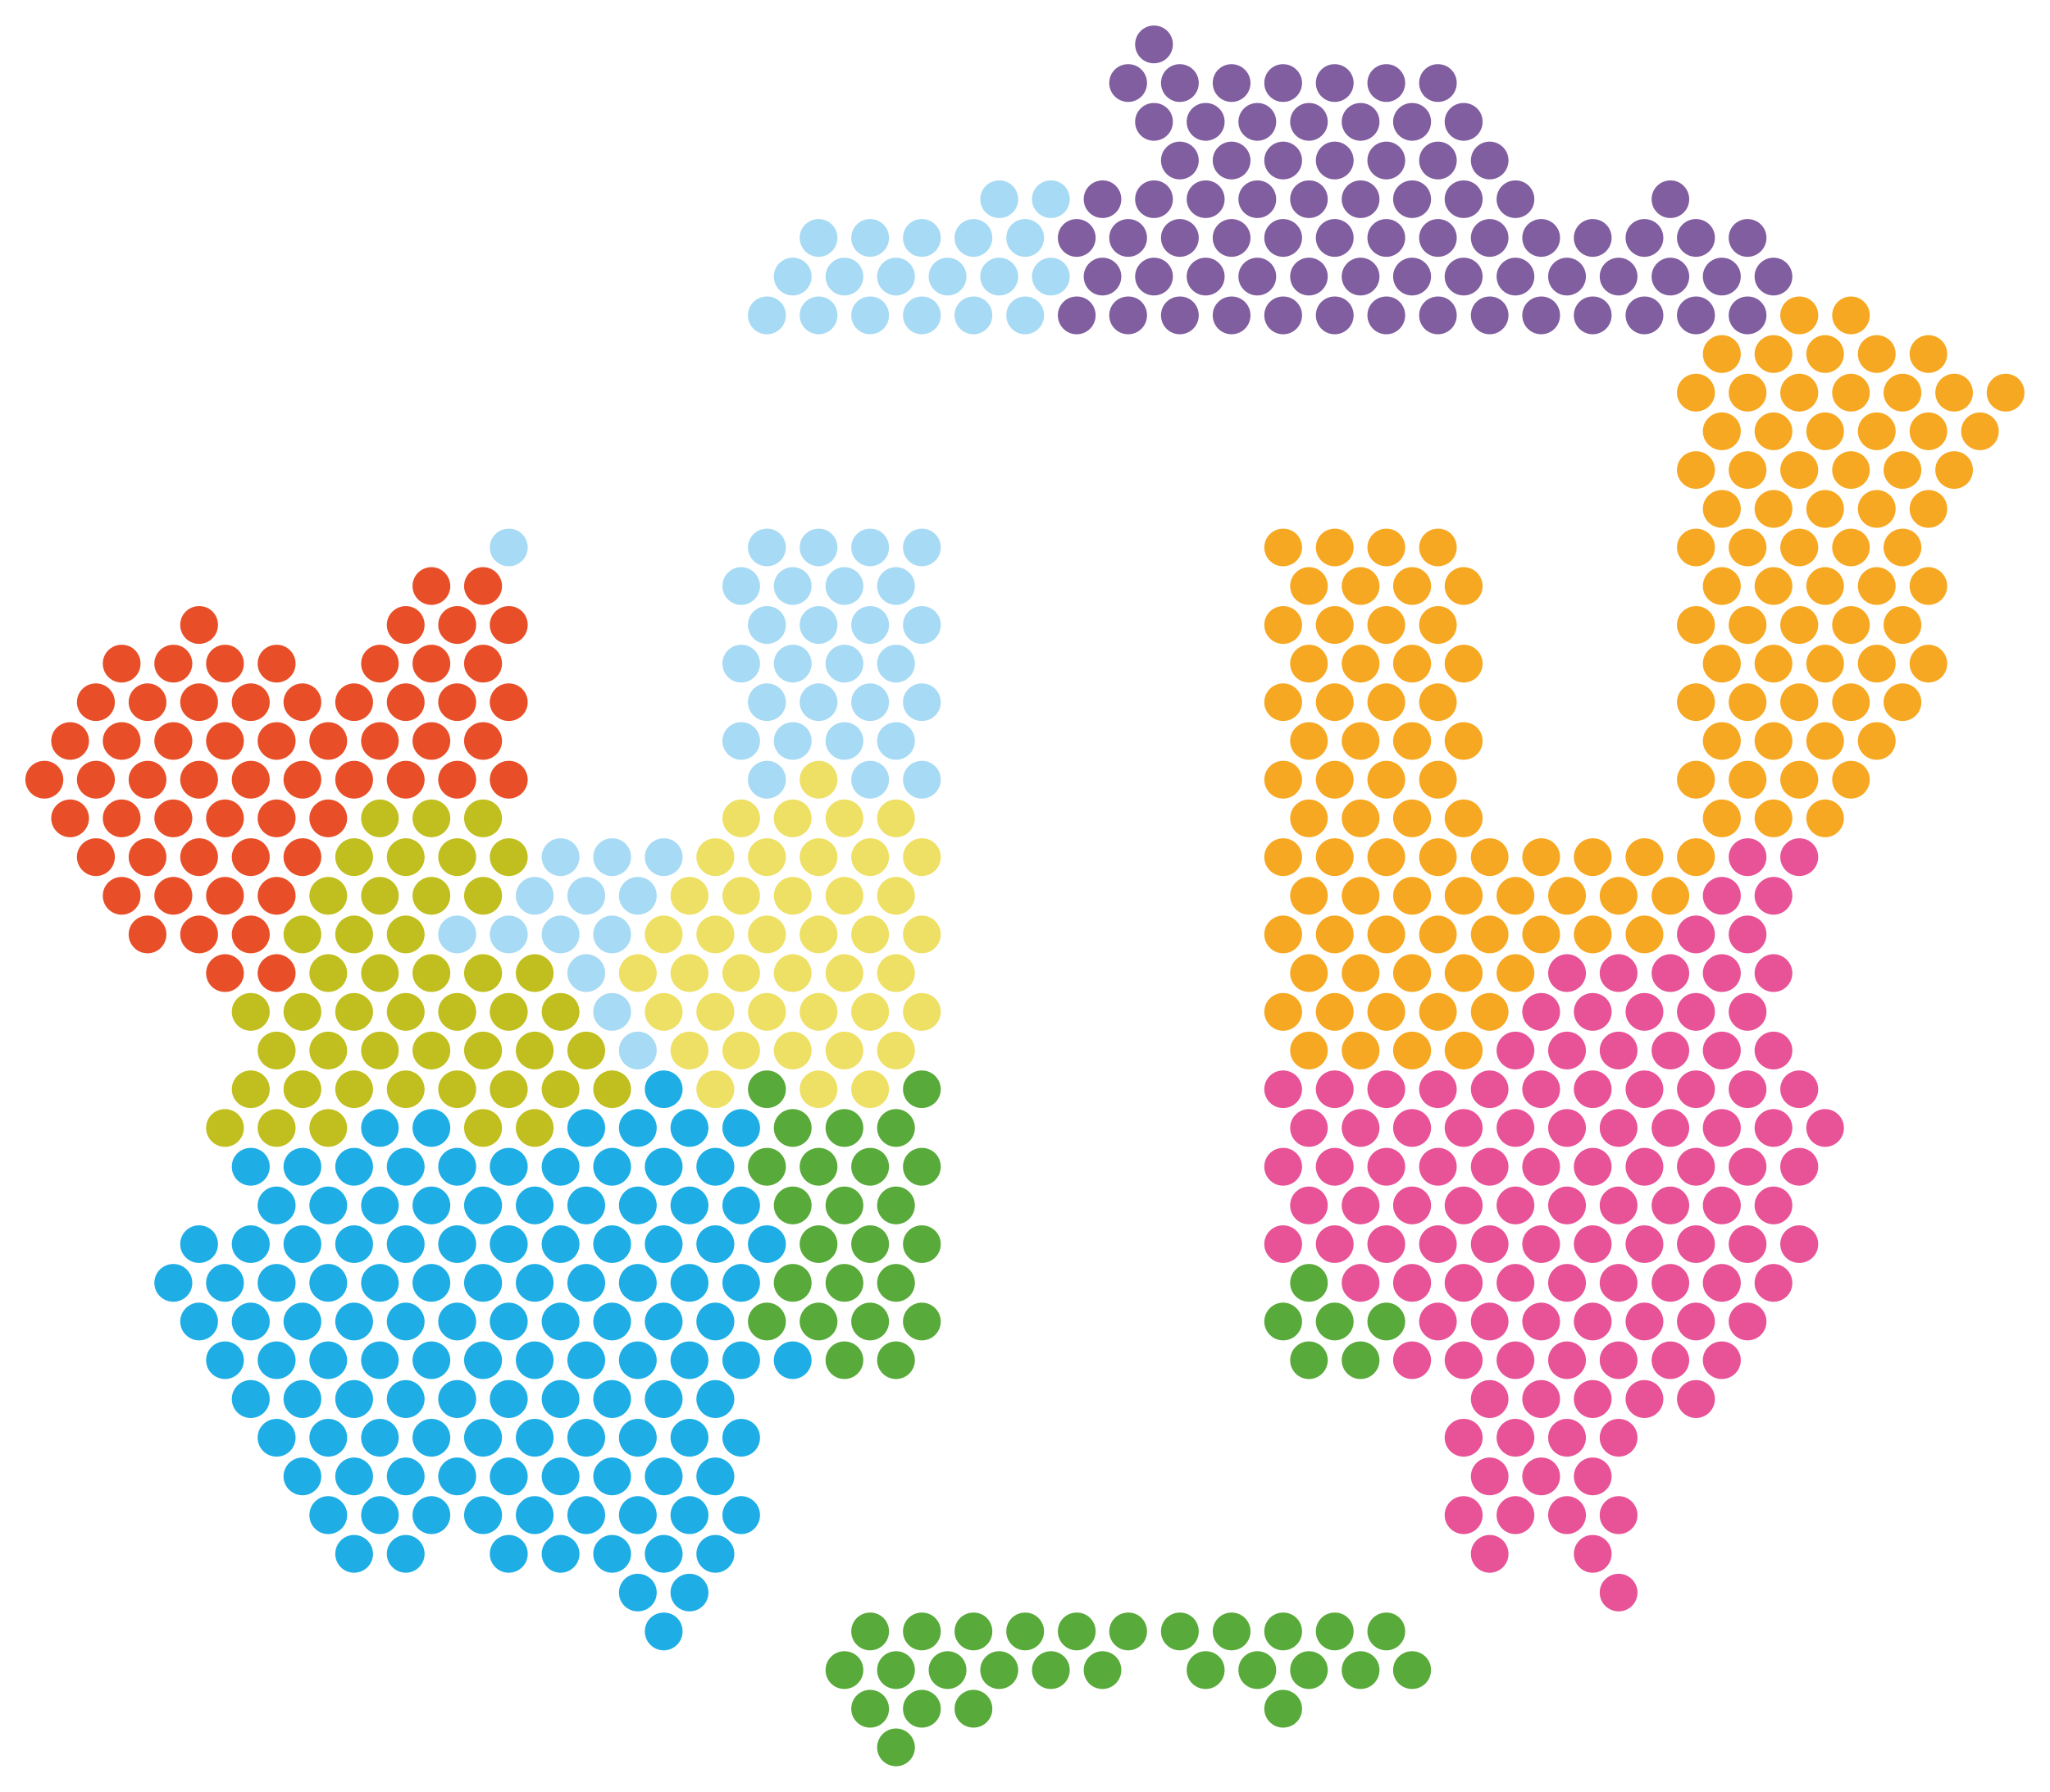 <svg id="Layer_1" xmlns="http://www.w3.org/2000/svg" viewBox="0 0 1188.7 1038.8"><style>.st0{fill:#805E9F;} .st1{fill:#F7A822;} .st2{fill:#A7DAF4;} .st3{fill:#E84F28;} .st4{fill:#C0BF1F;} .st5{fill:#EEE065;} .st6{fill:#E75396;} .st7{fill:#1EAEE5;} .st8{fill:#58AA3A;}</style><path class="st0" d="M680.1 70.6c0 6.1-4.9 11-11 11s-10.9-4.9-10.9-11c0-6 4.9-10.9 10.9-10.9 6.2 0 11 4.8 11 10.9zm30 0c0 6.1-4.9 11-11 11s-11-4.9-11-11c0-6 4.9-10.9 11-10.9s11 4.8 11 10.9zm29.9 0c0 6.1-4.9 11-10.9 11-6.1 0-11-4.9-11-11 0-6 4.9-10.9 11-10.9 6 0 10.9 4.8 10.9 10.9zm29.9 0c0 6.1-4.9 11-10.9 11-6.1 0-10.9-4.9-10.9-11 0-6 4.9-10.9 10.9-10.9 6.1 0 10.9 4.8 10.9 10.9zm30 0c0 6.1-4.9 11-11 11-6 0-10.9-4.9-10.9-11 0-6 4.9-10.9 10.9-10.9 6.1 0 11 4.8 11 10.9zm29.9 0c0 6.1-4.9 11-11 11-6 0-11-4.9-11-11 0-6 4.9-10.9 11-10.9s11 4.8 11 10.9zm29.9 0c0 6.1-4.9 11-11 11-6 0-11-4.9-11-11 0-6 4.9-10.9 11-10.9s11 4.8 11 10.9zM665.1 48.1c0 6.1-4.9 11-10.9 11-6.1 0-11-4.9-11-11s4.9-10.9 11-10.9 10.9 4.9 10.9 10.9zm30 0c0 6.1-4.9 11-11 11-6 0-10.9-4.9-10.9-11s4.9-10.9 10.9-10.9c6.1 0 11 4.9 11 10.9zm30 0c0 6.1-4.9 11-11 11-6 0-10.9-4.9-10.9-11s4.9-10.9 10.9-10.9 11 4.9 11 10.9zm29.9 0c0 6.1-4.9 11-11 11-6 0-10.9-4.9-10.9-11S738 37.2 744 37.2s11 4.9 11 10.9zm29.9 0c0 6.1-4.9 11-11 11-6 0-10.9-4.9-10.9-11s4.9-10.9 10.9-10.9c6.1 0 11 4.9 11 10.9zm29.9 0c0 6.1-4.9 11-10.9 11-6.1 0-11-4.9-11-11s4.9-10.9 11-10.9c6 0 10.9 4.9 10.9 10.9zm29.9 0c0 6.1-4.8 11-10.9 11-6.1 0-10.9-4.9-10.9-11s4.9-10.9 10.9-10.9c6.1 0 10.9 4.9 10.9 10.9zM680.1 25.7c0 6.1-4.9 11-11 11s-10.9-4.9-10.9-11c0-6 4.9-10.9 10.9-10.9 6.2 0 11 4.9 11 10.9z"/><path class="st1" d="M1009.4 250c0 6.1-4.9 11-11 11s-11-4.9-11-11c0-6 4.9-10.9 11-10.9s11 4.9 11 10.9zm29.9 0c0 6.1-4.9 11-10.9 11s-11-4.9-11-11c0-6 5-10.9 11-10.9s10.9 4.9 10.9 10.9zm29.9 0c0 6.1-4.9 11-10.9 11s-10.9-4.9-10.9-11c0-6 4.9-10.9 10.9-10.9s10.9 4.9 10.9 10.9zm30 0c0 6.1-4.9 11-11 11-6 0-10.9-4.9-10.9-11 0-6 4.9-10.9 10.9-10.9 6.1 0 11 4.9 11 10.9zm29.9 0c0 6.1-4.8 11-10.9 11-6 0-10.9-4.9-10.9-11 0-6 4.9-10.9 10.9-10.9s10.9 4.9 10.9 10.9zm29.9 0c0 6.1-4.9 11-10.9 11s-10.9-4.9-10.9-11c0-6 4.9-10.9 10.9-10.9S1159 244 1159 250zm-164.6-22.3c0 6-4.9 10.9-11 10.9-6 0-11-4.9-11-10.9 0-6.1 4.9-11 11-11 6.2-.1 11 4.9 11 11zm29.9 0c0 6-4.9 10.9-11 10.9-6 0-10.9-4.9-10.9-10.9 0-6.1 4.9-11 10.9-11 6.1-.1 11 4.9 11 11zm30 0c0 6-4.9 10.9-11 10.9s-11-4.9-11-10.9c0-6.1 4.9-11 11-11 6.1-.1 11 4.9 11 11zm29.9 0c0 6-4.9 10.9-10.9 10.9s-10.9-4.9-10.9-10.9c0-6.1 4.9-11 10.9-11s10.9 4.9 10.9 11zm29.9 0c0 6-4.9 10.9-10.9 10.9-6.1 0-11-4.9-11-10.9 0-6.1 4.9-11 11-11 6.1-.1 10.9 4.9 10.9 11zm29.9 0c0 6-4.8 10.9-10.9 10.9-6 0-10.9-4.9-10.9-10.9 0-6.1 4.9-11 10.9-11 6.1-.1 10.9 4.9 10.9 11zm29.9 0c0 6-4.8 10.9-10.9 10.9s-11-4.9-11-10.9c0-6.1 4.9-11 11-11s10.9 4.9 10.9 11zm-164.5-22.5c0 6.1-4.9 11-11 11s-11-4.9-11-11c0-6 4.9-10.9 11-10.9s11 4.8 11 10.9zm29.9 0c0 6.1-4.9 11-10.9 11s-11-4.9-11-11c0-6 5-10.9 11-10.9s10.9 4.8 10.9 10.9zm29.9 0c0 6.1-4.9 11-10.9 11s-10.9-4.9-10.9-11c0-6 4.9-10.9 10.9-10.9s10.9 4.8 10.9 10.9zm30 0c0 6.1-4.9 11-11 11-6 0-10.9-4.9-10.9-11 0-6 4.9-10.9 10.9-10.9 6.1 0 11 4.8 11 10.9zm29.9 0c0 6.1-4.8 11-10.9 11-6 0-10.9-4.9-10.9-11 0-6 4.9-10.9 10.9-10.9s10.9 4.8 10.9 10.9z"/><path class="st2" d="M455.7 182.8c0 6.1-4.9 11-11 11s-11-4.9-11-11 4.9-10.9 11-10.9c6.1-.1 11 4.8 11 10.9zm29.9 0c0 6.1-4.9 11-10.9 11s-11-4.9-11-11 5-10.9 11-10.9c6-.1 10.9 4.8 10.9 10.9zm29.9 0c0 6.1-4.9 11-11 11-6 0-10.9-4.9-10.9-11s4.9-10.9 10.9-10.9c6.1-.1 11 4.8 11 10.9zm30 0c0 6.1-4.9 11-11 11-6 0-10.9-4.9-10.9-11s4.9-10.9 10.9-10.9c6.1-.1 11 4.8 11 10.9zm29.9 0c0 6.1-4.9 11-10.9 11-6.1 0-11-4.9-11-11s4.9-10.9 11-10.9c6-.1 10.9 4.8 10.9 10.9zm30 0c0 6.1-4.9 11-11 11-6 0-10.9-4.9-10.9-11s4.9-10.9 10.9-10.9c6-.1 11 4.8 11 10.9z"/><path class="st0" d="M635.3 182.8c0 6.1-4.9 11-11 11-6 0-10.9-4.9-10.9-11s4.9-10.9 10.9-10.9c6.1-.1 11 4.8 11 10.9zm29.8 0c0 6.1-4.9 11-10.9 11-6.1 0-11-4.9-11-11s4.9-10.9 11-10.9c6.1-.1 10.9 4.8 10.9 10.9zm30 0c0 6.1-4.9 11-11 11-6 0-10.9-4.9-10.9-11s4.9-10.9 10.9-10.9c6.1-.1 11 4.8 11 10.9zm30 0c0 6.1-4.9 11-11 11-6 0-10.9-4.9-10.9-11s4.9-10.9 10.9-10.9c6-.1 11 4.8 11 10.9zm29.9 0c0 6.1-4.9 11-11 11-6 0-10.9-4.9-10.9-11s4.9-10.9 10.9-10.9c6-.1 11 4.8 11 10.9zm29.9 0c0 6.1-4.9 11-11 11-6 0-10.9-4.9-10.9-11s4.9-10.9 10.9-10.9c6.1-.1 11 4.8 11 10.9zm29.9 0c0 6.1-4.9 11-10.9 11-6.1 0-11-4.9-11-11s4.9-10.9 11-10.9c6-.1 10.9 4.8 10.9 10.9zm29.9 0c0 6.1-4.8 11-10.9 11-6.1 0-10.9-4.9-10.9-11s4.9-10.9 10.9-10.9c6.1-.1 10.9 4.8 10.9 10.9zm30 0c0 6.1-4.9 11-10.9 11s-10.9-4.9-10.9-11 4.9-10.9 10.9-10.9c6-.1 10.9 4.8 10.9 10.9zm29.9 0c0 6.1-4.9 11-10.9 11-6.1 0-11-4.9-11-11s4.9-10.9 11-10.9c6-.1 10.9 4.8 10.9 10.9zm29.9 0c0 6.1-4.9 11-11 11-6 0-10.9-4.9-10.9-11s4.9-10.9 10.9-10.9c6.2-.1 11 4.8 11 10.9zm30 0c0 6.1-4.9 11-11 11-6 0-10.9-4.9-10.9-11s4.8-10.9 10.9-10.9c6.1-.1 11 4.8 11 10.9zm29.9 0c0 6.1-4.9 11-11 11-6 0-11-4.9-11-11s4.9-10.9 11-10.9c6.2-.1 11 4.8 11 10.9zm29.9 0c0 6.1-4.9 11-11 11-6 0-10.9-4.9-10.9-11s4.9-10.9 10.9-10.9c6.1-.1 11 4.8 11 10.9z"/><path class="st1" d="M1054.3 182.8c0 6.1-4.9 11-11 11s-11-4.9-11-11 4.9-10.9 11-10.9c6.1-.1 11 4.8 11 10.9zm29.9 0c0 6.1-4.9 11-10.9 11s-10.9-4.9-10.9-11 4.9-10.9 10.9-10.9 10.9 4.8 10.9 10.9z"/><path class="st2" d="M470.6 160.3c0 6.1-4.9 11-10.9 11-6.1 0-11-4.9-11-11 0-6 4.9-10.9 11-10.9s10.9 4.9 10.9 10.9zm30 0c0 6.1-4.9 11-11 11-6 0-10.9-4.9-10.9-11 0-6 4.9-10.9 10.9-10.9 6.1 0 11 4.9 11 10.9zm29.9 0c0 6.1-4.9 11-10.9 11-6.1 0-11-4.9-11-11 0-6 4.9-10.9 11-10.9 6 0 10.9 4.9 10.9 10.9zm29.9 0c0 6.1-4.9 11-10.9 11s-11-4.9-11-11c0-6 4.9-10.9 11-10.9 6 0 10.9 4.9 10.9 10.9zm30 0c0 6.1-4.9 11-11 11s-11-4.9-11-11c0-6 4.9-10.9 11-10.9 6 0 11 4.9 11 10.9zm29.9 0c0 6.1-4.9 11-10.9 11-6.1 0-11-4.9-11-11 0-6 4.9-10.9 11-10.9 6 0 10.9 4.9 10.9 10.9z"/><path class="st0" d="M650.2 160.3c0 6.1-4.9 11-10.9 11-6.1 0-10.9-4.9-10.9-11 0-6 4.9-10.9 10.9-10.9s10.9 4.9 10.9 10.9zm29.9 0c0 6.1-4.9 11-11 11s-10.9-4.9-10.9-11c0-6 4.9-10.9 10.9-10.9 6.2 0 11 4.9 11 10.9zm30 0c0 6.1-4.9 11-11 11s-11-4.9-11-11c0-6 4.9-10.9 11-10.9s11 4.9 11 10.9zm29.9 0c0 6.1-4.9 11-10.9 11-6.1 0-11-4.9-11-11 0-6 4.9-10.9 11-10.9 6 0 10.9 4.9 10.9 10.9zm29.9 0c0 6.1-4.9 11-10.9 11-6.1 0-10.9-4.9-10.9-11 0-6 4.9-10.9 10.9-10.9 6.1 0 10.9 4.9 10.9 10.9zm30 0c0 6.1-4.9 11-11 11-6 0-10.9-4.9-10.9-11 0-6 4.9-10.9 10.9-10.9 6.1 0 11 4.9 11 10.9zm29.9 0c0 6.1-4.9 11-11 11-6 0-11-4.9-11-11 0-6 4.9-10.9 11-10.9s11 4.9 11 10.9zm29.9 0c0 6.1-4.9 11-11 11-6 0-11-4.9-11-11 0-6 4.9-10.9 11-10.9s11 4.9 11 10.9zm30 0c0 6.1-4.9 11-11 11-6 0-10.9-4.9-10.9-11 0-6 4.9-10.9 10.9-10.9 6.1 0 11 4.9 11 10.9zm29.9 0c0 6.1-5 11-11 11-6.1 0-10.9-4.9-10.9-11 0-6 4.9-10.9 10.9-10.9 6.1 0 11 4.9 11 10.9zm29.9 0c0 6.1-4.9 11-10.9 11-6.1 0-11-4.9-11-11 0-6 4.9-10.9 11-10.9 6 0 10.9 4.9 10.9 10.9zm30 0c0 6.1-4.9 11-10.9 11-6.1 0-10.9-4.9-10.9-11 0-6 4.9-10.9 10.9-10.9 5.9 0 10.9 4.9 10.9 10.9zm29.9 0c0 6.1-4.9 11-11 11s-11-4.9-11-11c0-6 4.9-10.9 11-10.9s11 4.9 11 10.9zm29.9 0c0 6.1-4.9 11-10.9 11s-11-4.9-11-11c0-6 5-10.9 11-10.9s10.9 4.9 10.9 10.9z"/><path class="st2" d="M485.6 137.9c0 6-4.9 11-10.9 11s-11-4.9-11-11 5-10.9 11-10.9 10.9 4.8 10.9 10.9zm29.9 0c0 6-4.9 11-11 11-6 0-10.9-4.9-10.9-11s4.9-10.9 10.9-10.9c6.1 0 11 4.8 11 10.9zm30 0c0 6-4.9 11-11 11-6 0-10.9-4.9-10.9-11s4.9-10.9 10.9-10.9c6.1 0 11 4.8 11 10.9zm29.9 0c0 6-4.9 11-10.9 11-6.1 0-11-4.9-11-11s4.9-10.9 11-10.9c6 0 10.9 4.8 10.9 10.9zm30 0c0 6-4.9 11-11 11-6 0-10.9-4.9-10.9-11s4.9-10.9 10.9-10.9 11 4.8 11 10.9z"/><path class="st0" d="M635.3 137.9c0 6-4.9 11-11 11-6 0-10.9-4.9-10.9-11s4.9-10.9 10.9-10.9c6.1 0 11 4.8 11 10.9zm29.8 0c0 6-4.9 11-10.9 11-6.1 0-11-4.9-11-11s4.9-10.9 11-10.9 10.9 4.8 10.9 10.9zm30 0c0 6-4.9 11-11 11-6 0-10.9-4.9-10.9-11s4.9-10.9 10.9-10.9c6.1 0 11 4.8 11 10.9zm30 0c0 6-4.9 11-11 11-6 0-10.9-4.9-10.9-11s4.9-10.9 10.9-10.9 11 4.8 11 10.9zm29.9 0c0 6-4.9 11-11 11-6 0-10.9-4.9-10.9-11S738 127 744 127s11 4.8 11 10.9zm29.9 0c0 6-4.9 11-11 11-6 0-10.9-4.9-10.9-11s4.9-10.9 10.9-10.9c6.1 0 11 4.8 11 10.9zm29.9 0c0 6-4.9 11-10.9 11-6.1 0-11-4.9-11-11s4.9-10.9 11-10.9c6 0 10.9 4.8 10.9 10.9zm29.9 0c0 6-4.8 11-10.9 11-6.1 0-10.9-4.9-10.9-11s4.9-10.9 10.9-10.9c6.1 0 10.9 4.8 10.9 10.9zm30 0c0 6-4.9 11-10.9 11s-10.9-4.9-10.9-11 4.9-10.9 10.9-10.9 10.9 4.8 10.9 10.9zm29.9 0c0 6-4.9 11-10.9 11-6.1 0-11-4.9-11-11s4.9-10.9 11-10.9c6 0 10.9 4.8 10.9 10.9zm29.9 0c0 6-4.9 11-11 11-6 0-10.9-4.9-10.9-11s4.9-10.9 10.9-10.9c6.2 0 11 4.8 11 10.9zm30 0c0 6-4.9 11-11 11-6 0-10.9-4.9-10.9-11s4.8-10.9 10.9-10.9c6.1 0 11 4.8 11 10.9zm29.9 0c0 6-4.9 11-11 11-6 0-11-4.9-11-11s4.9-10.9 11-10.9c6.2 0 11 4.8 11 10.9zm29.9 0c0 6-4.9 11-11 11-6 0-10.9-4.9-10.9-11s4.9-10.9 10.9-10.9c6.1 0 11 4.8 11 10.9z"/><path class="st2" d="M590.4 115.5c0 6.1-4.9 10.9-11 10.9s-11-4.9-11-10.9c0-6.1 4.9-10.9 11-10.9 6-.1 11 4.8 11 10.9zm29.9 0c0 6.1-4.9 10.9-10.9 10.9-6.1 0-11-4.9-11-10.9 0-6.1 4.9-10.9 11-10.9 6-.1 10.9 4.8 10.9 10.9z"/><path class="st0" d="M650.2 115.5c0 6.1-4.9 10.9-10.9 10.9-6.1 0-10.9-4.9-10.9-10.9 0-6.1 4.9-10.9 10.9-10.9 6-.1 10.9 4.8 10.9 10.9zm29.9 0c0 6.1-4.9 10.9-11 10.9s-10.9-4.9-10.9-10.9c0-6.1 4.9-10.9 10.9-10.9 6.2-.1 11 4.8 11 10.9zm30 0c0 6.1-4.9 10.9-11 10.9s-11-4.9-11-10.9c0-6.1 4.9-10.9 11-10.9 6.1-.1 11 4.8 11 10.9zm29.9 0c0 6.1-4.9 10.9-10.9 10.9-6.1 0-11-4.9-11-10.9 0-6.1 4.9-10.9 11-10.9 6-.1 10.9 4.8 10.9 10.9zm29.9 0c0 6.1-4.9 10.9-10.9 10.9-6.1 0-10.9-4.9-10.9-10.9 0-6.1 4.9-10.9 10.9-10.9 6.1-.1 10.9 4.8 10.9 10.9zm30 0c0 6.1-4.9 10.9-11 10.9-6 0-10.9-4.9-10.9-10.9 0-6.1 4.9-10.9 10.9-10.9 6.1-.1 11 4.8 11 10.9zm29.9 0c0 6.1-4.9 10.9-11 10.9-6 0-11-4.9-11-10.9 0-6.1 4.9-10.9 11-10.9 6.1-.1 11 4.8 11 10.9zm29.9 0c0 6.1-4.9 10.9-11 10.9-6 0-11-4.9-11-10.9 0-6.1 4.9-10.9 11-10.9 6.1-.1 11 4.8 11 10.9zm30 0c0 6.1-4.9 10.9-11 10.9-6 0-10.9-4.9-10.9-10.9 0-6.1 4.9-10.9 10.9-10.9 6.1-.1 11 4.8 11 10.9zm89.8 0c0 6.1-4.9 10.9-10.9 10.9-6.1 0-10.9-4.9-10.9-10.9 0-6.1 4.9-10.9 10.9-10.9 5.9-.1 10.9 4.8 10.9 10.9zM695.1 93c0 6.1-4.9 11-11 11-6 0-10.9-4.9-10.9-11 0-6 4.9-10.9 10.9-10.9 6.1 0 11 4.9 11 10.9zm30 0c0 6.1-4.9 11-11 11-6 0-10.9-4.9-10.9-11 0-6 4.9-10.9 10.9-10.9s11 4.9 11 10.9zm29.9 0c0 6.1-4.9 11-11 11-6 0-10.9-4.9-10.9-11 0-6 4.9-10.9 10.9-10.9S755 87 755 93zm29.9 0c0 6.1-4.9 11-11 11-6 0-10.9-4.9-10.9-11 0-6 4.9-10.9 10.9-10.9 6.1 0 11 4.9 11 10.9zm29.9 0c0 6.1-4.9 11-10.9 11-6.1 0-11-4.9-11-11 0-6 4.9-10.9 11-10.9 6 0 10.9 4.9 10.9 10.9zm29.9 0c0 6.1-4.8 11-10.9 11-6.1 0-10.9-4.9-10.9-11 0-6 4.9-10.9 10.9-10.9 6.1 0 10.9 4.9 10.9 10.9zm30 0c0 6.1-4.9 11-10.9 11s-10.9-4.9-10.9-11c0-6 4.9-10.9 10.9-10.9S874.7 87 874.7 93z"/><path class="st3" d="M51.6 429.6c0 6-4.9 10.9-10.9 10.9s-11-4.9-11-10.9c0-6.1 4.9-10.9 11-10.9s10.9 4.8 10.9 10.9zm29.9 0c0 6-4.9 10.9-11 10.9-6 0-10.9-4.9-10.9-10.9 0-6.1 4.9-10.9 10.9-10.9 6.2-.1 11 4.8 11 10.9zm30 0c0 6-4.9 10.9-11 10.9s-11-4.9-11-10.9c0-6.1 4.9-10.9 11-10.9 6.1-.1 11 4.8 11 10.9zm29.9 0c0 6-4.9 10.9-10.9 10.9-6.1 0-11-4.9-11-10.9 0-6.1 4.9-10.9 11-10.9 6-.1 10.9 4.8 10.9 10.9zm30 0c0 6-4.9 10.9-11 10.9s-11-4.9-11-10.9c0-6.1 4.9-10.9 11-10.9 6-.1 11 4.8 11 10.9zm29.9 0c0 6-4.9 10.9-11 10.9-6 0-10.9-4.9-10.9-10.9 0-6.1 4.9-10.9 10.9-10.9 6.1-.1 11 4.8 11 10.9zm29.9 0c0 6-4.9 10.9-10.9 10.9-6.1 0-10.9-4.9-10.9-10.9 0-6.1 4.9-10.9 10.9-10.9 6-.1 10.9 4.8 10.9 10.9zm29.9 0c0 6-4.9 10.9-10.9 10.9-6.1 0-11-4.9-11-10.9 0-6.1 4.9-10.9 11-10.9 6-.1 10.9 4.8 10.9 10.9zm30 0c0 6-4.9 10.9-11 10.9-6 0-11-4.9-11-10.9 0-6.1 4.9-10.9 11-10.9 6.1-.1 11 4.8 11 10.9z"/><path class="st2" d="M440.7 429.6c0 6-4.9 10.9-10.9 10.9s-10.9-4.9-10.9-10.9c0-6.1 4.9-10.9 10.9-10.9 6-.1 10.9 4.8 10.9 10.9zm29.9 0c0 6-4.9 10.9-10.9 10.9-6.1 0-11-4.9-11-10.9 0-6.1 4.9-10.9 11-10.9 6.1-.1 10.9 4.8 10.9 10.9zm30 0c0 6-4.9 10.9-11 10.9-6 0-10.9-4.9-10.9-10.9 0-6.1 4.9-10.9 10.9-10.9 6.1-.1 11 4.8 11 10.9zm29.9 0c0 6-4.9 10.9-10.9 10.9-6.1 0-11-4.9-11-10.9 0-6.1 4.9-10.9 11-10.9 6-.1 10.9 4.8 10.9 10.9z"/><path class="st1" d="M769.9 429.6c0 6-4.9 10.9-10.9 10.9-6.1 0-10.9-4.9-10.9-10.9 0-6.1 4.9-10.9 10.9-10.9 6.1-.1 10.9 4.8 10.9 10.9zm30 0c0 6-4.9 10.9-11 10.9-6 0-10.9-4.9-10.9-10.9 0-6.1 4.9-10.9 10.9-10.9 6.1-.1 11 4.8 11 10.9zm29.9 0c0 6-4.9 10.9-11 10.9-6 0-11-4.9-11-10.9 0-6.1 4.9-10.9 11-10.9 6.1-.1 11 4.8 11 10.9zm29.9 0c0 6-4.9 10.9-11 10.9-6 0-11-4.9-11-10.9 0-6.1 4.9-10.9 11-10.9 6.1-.1 11 4.8 11 10.9zm149.7 0c0 6-4.9 10.9-11 10.9s-11-4.9-11-10.9c0-6.1 4.9-10.9 11-10.9 6.1-.1 11 4.8 11 10.9zm29.9 0c0 6-4.9 10.9-10.9 10.9s-11-4.9-11-10.9c0-6.1 5-10.9 11-10.9 6-.1 10.9 4.8 10.9 10.9zm29.9 0c0 6-4.9 10.9-10.9 10.9s-10.9-4.9-10.9-10.9c0-6.1 4.9-10.9 10.9-10.9s10.9 4.8 10.9 10.9zm30 0c0 6-4.9 10.9-11 10.9-6 0-10.9-4.9-10.9-10.9 0-6.1 4.9-10.9 10.9-10.9 6.1-.1 11 4.8 11 10.9z"/><path class="st3" d="M66.6 407.1c0 6.1-4.9 10.9-11 10.9-6 0-11-4.9-11-10.9s4.9-10.9 11-10.9 11 4.9 11 10.9zm29.9 0c0 6.1-4.9 10.9-10.9 10.9-6.1 0-11-4.9-11-10.9s4.9-10.9 11-10.9c6 0 10.9 4.9 10.9 10.9zm29.9 0c0 6.1-4.9 10.9-11 10.9-6 0-10.9-4.9-10.9-10.9s4.9-10.9 10.9-10.9c6.2 0 11 4.9 11 10.9zm30 0c0 6.1-4.9 10.9-11 10.9s-11-4.9-11-10.9 4.9-10.9 11-10.9 11 4.9 11 10.9zm29.9 0c0 6.1-4.9 10.9-10.9 10.9s-11-4.9-11-10.9 4.9-10.9 11-10.9c6 0 10.9 4.9 10.9 10.9zm30 0c0 6.1-4.9 10.9-11 10.9-6 0-10.9-4.9-10.9-10.9s4.9-10.9 10.9-10.9 11 4.9 11 10.9zm29.9 0c0 6.1-4.9 10.9-10.9 10.9s-11-4.9-11-10.9 5-10.9 11-10.9c5.9 0 10.9 4.9 10.9 10.9zm29.9 0c0 6.1-4.9 10.9-11 10.9-6 0-11-4.9-11-10.9s4.9-10.9 11-10.9 11 4.9 11 10.9zm29.9 0c0 6.1-4.9 10.9-11 10.9s-11-4.9-11-10.9 4.9-10.9 11-10.9 11 4.9 11 10.9z"/><path class="st2" d="M455.7 407.1c0 6.1-4.9 10.9-11 10.9s-11-4.9-11-10.9 4.9-10.9 11-10.9 11 4.9 11 10.9zm29.9 0c0 6.1-4.9 10.9-10.9 10.9s-11-4.9-11-10.9 5-10.9 11-10.9 10.9 4.9 10.9 10.9zm29.9 0c0 6.1-4.9 10.9-11 10.9-6 0-10.9-4.9-10.9-10.9s4.9-10.9 10.9-10.9c6.1 0 11 4.9 11 10.9zm30 0c0 6.1-4.9 10.9-11 10.9-6 0-10.9-4.9-10.9-10.9s4.9-10.9 10.9-10.9c6.1 0 11 4.9 11 10.9z"/><path class="st1" d="M755 407.1c0 6.1-4.9 10.9-11 10.9-6 0-10.9-4.9-10.9-10.9s4.9-10.9 10.9-10.9 11 4.9 11 10.9zm29.9 0c0 6.1-4.9 10.9-11 10.9-6 0-10.9-4.9-10.9-10.9s4.9-10.9 10.9-10.9c6.1 0 11 4.9 11 10.9zm29.9 0c0 6.1-4.9 10.9-10.9 10.9-6.1 0-11-4.9-11-10.9s4.9-10.9 11-10.9c6 0 10.9 4.9 10.9 10.9zm29.9 0c0 6.1-4.8 10.9-10.9 10.9-6.1 0-10.9-4.9-10.9-10.9s4.9-10.9 10.9-10.9c6.1 0 10.9 4.9 10.9 10.9zm149.7 0c0 6.1-4.9 10.9-11 10.9-6 0-11-4.9-11-10.9s4.9-10.9 11-10.9c6.2 0 11 4.9 11 10.9zm29.9 0c0 6.1-4.9 10.9-11 10.9-6 0-10.9-4.9-10.9-10.9s4.9-10.9 10.9-10.9c6.1 0 11 4.9 11 10.9zm30 0c0 6.1-4.9 10.9-11 10.9s-11-4.9-11-10.9 4.9-10.9 11-10.9 11 4.9 11 10.9zm29.9 0c0 6.1-4.9 10.9-10.9 10.9s-10.9-4.9-10.9-10.9 4.9-10.9 10.9-10.9 10.9 4.9 10.9 10.9zm29.9 0c0 6.1-4.9 10.9-10.9 10.9-6.1 0-11-4.9-11-10.9s4.9-10.9 11-10.9 10.9 4.9 10.9 10.9z"/><path class="st3" d="M81.5 384.7c0 6.1-4.9 11-11 11-6 0-10.9-4.9-10.9-11 0-6 4.9-10.9 10.9-10.9 6.2-.1 11 4.9 11 10.9zm30 0c0 6.1-4.9 11-11 11s-11-4.9-11-11c0-6 4.9-10.9 11-10.9 6.1-.1 11 4.9 11 10.9zm29.9 0c0 6.1-4.9 11-10.9 11-6.1 0-11-4.9-11-11 0-6 4.9-10.9 11-10.9 6-.1 10.9 4.9 10.9 10.9zm30 0c0 6.1-4.9 11-11 11s-11-4.9-11-11c0-6 4.9-10.9 11-10.9 6-.1 11 4.9 11 10.9zm59.8 0c0 6.1-4.9 11-10.9 11-6.1 0-10.9-4.9-10.9-11 0-6 4.9-10.9 10.9-10.9 6-.1 10.9 4.9 10.9 10.9zm29.9 0c0 6.1-4.9 11-10.9 11-6.1 0-11-4.9-11-11 0-6 4.9-10.9 11-10.9 6-.1 10.9 4.9 10.9 10.9zm30 0c0 6.1-4.9 11-11 11-6 0-11-4.9-11-11 0-6 4.9-10.9 11-10.9 6.1-.1 11 4.9 11 10.9z"/><path class="st2" d="M440.7 384.7c0 6.1-4.9 11-10.9 11s-10.9-4.9-10.9-11c0-6 4.9-10.9 10.9-10.9 6-.1 10.9 4.9 10.9 10.9zm29.9 0c0 6.1-4.9 11-10.9 11-6.1 0-11-4.9-11-11 0-6 4.9-10.9 11-10.9 6.1-.1 10.9 4.9 10.9 10.9zm30 0c0 6.1-4.9 11-11 11-6 0-10.9-4.9-10.9-11 0-6 4.9-10.9 10.9-10.9 6.1-.1 11 4.9 11 10.9zm29.9 0c0 6.1-4.9 11-10.9 11-6.1 0-11-4.9-11-11 0-6 4.9-10.9 11-10.9 6-.1 10.9 4.9 10.9 10.9z"/><path class="st1" d="M769.9 384.7c0 6.1-4.9 11-10.9 11-6.1 0-10.9-4.9-10.9-11 0-6 4.9-10.9 10.9-10.9 6.1-.1 10.9 4.9 10.9 10.9zm30 0c0 6.1-4.9 11-11 11-6 0-10.9-4.9-10.9-11 0-6 4.9-10.9 10.9-10.9 6.1-.1 11 4.9 11 10.9zm29.9 0c0 6.1-4.9 11-11 11-6 0-11-4.9-11-11 0-6 4.9-10.9 11-10.9 6.1-.1 11 4.9 11 10.9zm29.9 0c0 6.1-4.9 11-11 11-6 0-11-4.9-11-11 0-6 4.9-10.9 11-10.9 6.1-.1 11 4.9 11 10.9zm149.7 0c0 6.1-4.9 11-11 11s-11-4.9-11-11c0-6 4.9-10.9 11-10.9 6.1-.1 11 4.9 11 10.9zm29.9 0c0 6.1-4.9 11-10.9 11s-11-4.9-11-11c0-6 5-10.9 11-10.9 6-.1 10.9 4.9 10.9 10.9zm29.9 0c0 6.1-4.9 11-10.9 11s-10.9-4.9-10.9-11c0-6 4.9-10.9 10.9-10.9s10.9 4.9 10.9 10.9zm30 0c0 6.1-4.9 11-11 11-6 0-10.9-4.9-10.9-11 0-6 4.9-10.9 10.9-10.9 6.1-.1 11 4.9 11 10.9zm29.9 0c0 6.1-4.8 11-10.9 11-6 0-10.9-4.9-10.9-11 0-6 4.9-10.9 10.9-10.9 6-.1 10.9 4.9 10.9 10.9z"/><path class="st3" d="M126.4 362.3c0 6.1-4.9 11-11 11-6 0-10.9-4.9-10.9-11s4.9-10.9 10.9-10.9c6.2-.1 11 4.8 11 10.9zm119.8 0c0 6.1-4.9 11-10.9 11s-11-4.9-11-11 5-10.9 11-10.9c5.9-.1 10.9 4.8 10.9 10.9zm29.9 0c0 6.1-4.9 11-11 11-6 0-11-4.9-11-11s4.9-10.9 11-10.9c6.1-.1 11 4.8 11 10.9zm29.9 0c0 6.1-4.9 11-11 11s-11-4.9-11-11 4.9-10.9 11-10.9c6.1-.1 11 4.8 11 10.9z"/><path class="st2" d="M455.7 362.3c0 6.1-4.9 11-11 11s-11-4.9-11-11 4.9-10.9 11-10.9c6.1-.1 11 4.8 11 10.9zm29.9 0c0 6.1-4.9 11-10.9 11s-11-4.9-11-11 5-10.9 11-10.9c6-.1 10.9 4.8 10.9 10.9zm29.9 0c0 6.1-4.9 11-11 11-6 0-10.9-4.9-10.9-11s4.9-10.9 10.9-10.9c6.1-.1 11 4.8 11 10.9zm30 0c0 6.1-4.9 11-11 11-6 0-10.9-4.9-10.9-11s4.9-10.9 10.9-10.9c6.1-.1 11 4.8 11 10.9z"/><path class="st1" d="M755 362.3c0 6.1-4.9 11-11 11-6 0-10.9-4.9-10.9-11s4.9-10.9 10.9-10.9c6-.1 11 4.8 11 10.9zm29.9 0c0 6.1-4.9 11-11 11-6 0-10.9-4.9-10.9-11s4.9-10.9 10.9-10.9c6.1-.1 11 4.8 11 10.9zm29.9 0c0 6.1-4.9 11-10.9 11-6.1 0-11-4.9-11-11s4.9-10.9 11-10.9c6-.1 10.9 4.8 10.9 10.9zm29.9 0c0 6.1-4.8 11-10.9 11-6.1 0-10.9-4.9-10.9-11s4.9-10.9 10.9-10.9c6.1-.1 10.9 4.8 10.9 10.9zm149.7 0c0 6.1-4.9 11-11 11-6 0-11-4.9-11-11s4.9-10.9 11-10.9c6.2-.1 11 4.8 11 10.9zm29.9 0c0 6.1-4.9 11-11 11-6 0-10.9-4.9-10.9-11s4.9-10.9 10.9-10.9c6.1-.1 11 4.8 11 10.9zm30 0c0 6.1-4.9 11-11 11s-11-4.9-11-11 4.9-10.9 11-10.9c6.1-.1 11 4.8 11 10.9zm29.9 0c0 6.1-4.9 11-10.9 11s-10.9-4.9-10.9-11 4.9-10.9 10.9-10.9 10.9 4.8 10.9 10.9zm29.9 0c0 6.1-4.9 11-10.9 11-6.1 0-11-4.9-11-11s4.9-10.9 11-10.9c6.1-.1 10.9 4.8 10.9 10.9z"/><path class="st3" d="M261.1 339.8c0 6-4.9 10.9-10.9 10.9-6.1 0-11-4.9-11-10.9 0-6.1 4.9-11 11-11 6 0 10.9 5 10.9 11zm30 0c0 6-4.9 10.9-11 10.9-6 0-11-4.9-11-10.9 0-6.1 4.9-11 11-11s11 5 11 11z"/><path class="st2" d="M440.7 339.8c0 6-4.9 10.9-10.9 10.9s-10.9-4.9-10.9-10.9c0-6.1 4.9-11 10.9-11s10.9 5 10.9 11zm29.9 0c0 6-4.9 10.9-10.9 10.9-6.1 0-11-4.9-11-10.9 0-6.1 4.9-11 11-11s10.9 5 10.9 11zm30 0c0 6-4.9 10.9-11 10.9-6 0-10.9-4.9-10.9-10.9 0-6.1 4.9-11 10.9-11 6.1 0 11 5 11 11zm29.9 0c0 6-4.9 10.9-10.9 10.9-6.1 0-11-4.9-11-10.9 0-6.1 4.9-11 11-11 6 0 10.9 5 10.9 11z"/><path class="st1" d="M769.9 339.8c0 6-4.9 10.9-10.9 10.9-6.1 0-10.9-4.9-10.9-10.9 0-6.1 4.9-11 10.9-11 6.1 0 10.9 5 10.9 11zm30 0c0 6-4.9 10.9-11 10.9-6 0-10.9-4.9-10.9-10.9 0-6.1 4.9-11 10.9-11 6.1 0 11 5 11 11zm29.9 0c0 6-4.9 10.9-11 10.9-6 0-11-4.9-11-10.9 0-6.1 4.9-11 11-11s11 5 11 11zm29.9 0c0 6-4.9 10.9-11 10.9-6 0-11-4.9-11-10.9 0-6.1 4.9-11 11-11s11 5 11 11zm149.7 0c0 6-4.9 10.9-11 10.9s-11-4.9-11-10.9c0-6.1 4.9-11 11-11s11 5 11 11zm29.9 0c0 6-4.9 10.9-10.9 10.9s-11-4.9-11-10.9c0-6.1 5-11 11-11s10.9 5 10.9 11zm29.9 0c0 6-4.9 10.9-10.9 10.9s-10.9-4.9-10.9-10.9c0-6.1 4.9-11 10.9-11s10.9 5 10.9 11zm30 0c0 6-4.9 10.9-11 10.9-6 0-10.9-4.9-10.9-10.9 0-6.1 4.9-11 10.9-11 6.1 0 11 5 11 11zm29.9 0c0 6-4.8 10.9-10.9 10.9-6 0-10.9-4.9-10.9-10.9 0-6.1 4.9-11 10.9-11s10.9 5 10.9 11z"/><path class="st2" d="M306 317.4c0 6-4.9 10.9-11 10.9s-11-4.9-11-10.9 4.9-10.9 11-10.9c6.1-.1 11 4.8 11 10.9zm149.7 0c0 6-4.9 10.9-11 10.9s-11-4.9-11-10.9 4.9-10.9 11-10.9c6.1-.1 11 4.8 11 10.9zm29.9 0c0 6-4.9 10.9-10.9 10.9s-11-4.9-11-10.9 5-10.9 11-10.9c6-.1 10.9 4.8 10.9 10.9zm29.9 0c0 6-4.9 10.9-11 10.9-6 0-10.9-4.9-10.9-10.9s4.9-10.9 10.9-10.9c6.1-.1 11 4.8 11 10.9zm30 0c0 6-4.9 10.9-11 10.9-6 0-10.9-4.9-10.9-10.9s4.9-10.9 10.9-10.9c6.1-.1 11 4.8 11 10.9z"/><path class="st1" d="M755 317.4c0 6-4.9 10.9-11 10.9-6 0-10.9-4.9-10.9-10.9s4.9-10.9 10.9-10.9c6-.1 11 4.8 11 10.9zm29.9 0c0 6-4.9 10.9-11 10.9-6 0-10.9-4.9-10.9-10.9s4.9-10.9 10.9-10.9c6.1-.1 11 4.8 11 10.9zm29.9 0c0 6-4.9 10.9-10.9 10.9-6.1 0-11-4.9-11-10.9s4.9-10.9 11-10.9c6-.1 10.9 4.8 10.9 10.9zm29.9 0c0 6-4.8 10.9-10.9 10.9-6.1 0-10.9-4.9-10.9-10.9s4.9-10.9 10.9-10.9c6.1-.1 10.9 4.8 10.9 10.9zm149.7 0c0 6-4.9 10.9-11 10.9-6 0-11-4.9-11-10.9s4.9-10.9 11-10.9c6.2-.1 11 4.8 11 10.9zm29.9 0c0 6-4.9 10.9-11 10.9-6 0-10.9-4.9-10.9-10.9s4.9-10.9 10.9-10.9c6.1-.1 11 4.8 11 10.9zm30 0c0 6-4.9 10.9-11 10.9s-11-4.9-11-10.9 4.9-10.9 11-10.9c6.1-.1 11 4.8 11 10.9zm29.9 0c0 6-4.9 10.9-10.9 10.9s-10.9-4.9-10.9-10.9 4.9-10.9 10.9-10.9 10.9 4.8 10.9 10.9zm29.9 0c0 6-4.9 10.9-10.9 10.9-6.1 0-11-4.9-11-10.9s4.9-10.9 11-10.9c6.1-.1 10.9 4.8 10.9 10.9zM1009.4 295c0 6.1-4.9 11-11 11s-11-4.9-11-11c0-6 4.9-10.9 11-10.9 6.1-.1 11 4.8 11 10.9zm29.9 0c0 6.1-4.9 11-10.9 11s-11-4.9-11-11c0-6 5-10.9 11-10.9 6-.1 10.9 4.8 10.9 10.9zm29.9 0c0 6.1-4.9 11-10.9 11s-10.9-4.9-10.9-11c0-6 4.9-10.9 10.9-10.9s10.9 4.8 10.9 10.9zm30 0c0 6.1-4.9 11-11 11-6 0-10.9-4.9-10.9-11 0-6 4.9-10.9 10.9-10.9 6.1-.1 11 4.8 11 10.9zm29.9 0c0 6.1-4.8 11-10.9 11-6 0-10.9-4.9-10.9-11 0-6 4.9-10.9 10.9-10.9 6-.1 10.9 4.8 10.9 10.9zm-134.7-22.5c0 6-4.9 10.9-11 10.9-6 0-11-4.9-11-10.9 0-6.1 4.9-10.9 11-10.9 6.2 0 11 4.8 11 10.9zm29.9 0c0 6-4.9 10.9-11 10.9-6 0-10.9-4.9-10.9-10.9 0-6.1 4.9-10.9 10.9-10.9 6.1 0 11 4.8 11 10.9zm30 0c0 6-4.9 10.9-11 10.9s-11-4.9-11-10.9c0-6.1 4.9-10.9 11-10.9s11 4.8 11 10.9zm29.9 0c0 6-4.9 10.9-10.9 10.9s-10.9-4.9-10.9-10.9c0-6.1 4.9-10.9 10.9-10.9s10.9 4.8 10.9 10.9zm29.9 0c0 6-4.9 10.9-10.9 10.9-6.1 0-11-4.9-11-10.9 0-6.1 4.9-10.9 11-10.9s10.9 4.8 10.9 10.9zm29.9 0c0 6-4.8 10.9-10.9 10.9-6 0-10.9-4.9-10.9-10.9 0-6.1 4.9-10.9 10.9-10.9 6.1 0 10.9 4.8 10.9 10.9z"/><path class="st4" d="M171.4 609c0 6.1-4.9 11-11 11s-11-4.9-11-11c0-6 4.9-10.9 11-10.9 6 0 11 4.9 11 10.9zm29.9 0c0 6.1-4.9 11-11 11-6 0-10.9-4.9-10.9-11 0-6 4.9-10.9 10.9-10.9 6.1 0 11 4.9 11 10.9zm29.9 0c0 6.1-4.9 11-10.9 11-6.1 0-10.9-4.9-10.9-11 0-6 4.9-10.9 10.9-10.9s10.9 4.9 10.9 10.9zm29.9 0c0 6.1-4.9 11-10.9 11-6.1 0-11-4.9-11-11 0-6 4.9-10.9 11-10.9 6 0 10.9 4.9 10.9 10.9zm30 0c0 6.1-4.9 11-11 11-6 0-11-4.9-11-11 0-6 4.9-10.9 11-10.9s11 4.9 11 10.9zm29.9 0c0 6.1-4.9 11-10.9 11s-11-4.9-11-11c0-6 4.9-10.9 11-10.9S321 603 321 609zm29.9 0c0 6.1-4.9 11-11 11-6 0-10.9-4.9-10.9-11 0-6 4.9-10.9 10.9-10.9 6.1 0 11 4.9 11 10.9z"/><path class="st2" d="M380.8 609c0 6.1-4.9 11-11 11-6 0-10.9-4.9-10.9-11 0-6 4.9-10.9 10.9-10.9 6.2 0 11 4.9 11 10.9z"/><path class="st5" d="M410.8 609c0 6.1-4.9 11-11 11-6 0-11-4.9-11-11 0-6 4.9-10.9 11-10.9s11 4.9 11 10.9zm29.9 0c0 6.1-4.9 11-10.9 11s-10.9-4.9-10.9-11c0-6 4.9-10.9 10.9-10.9s10.9 4.9 10.9 10.9zm29.9 0c0 6.1-4.9 11-10.9 11-6.1 0-11-4.9-11-11 0-6 4.9-10.9 11-10.9s10.9 4.9 10.9 10.9zm30 0c0 6.1-4.9 11-11 11-6 0-10.9-4.9-10.9-11 0-6 4.9-10.9 10.9-10.9 6.1 0 11 4.9 11 10.9zm29.9 0c0 6.1-4.9 11-10.9 11-6.1 0-11-4.9-11-11 0-6 4.9-10.9 11-10.9 6 0 10.9 4.9 10.9 10.9z"/><path class="st1" d="M769.9 609c0 6.1-4.9 11-10.9 11-6.1 0-10.9-4.9-10.9-11 0-6 4.9-10.9 10.9-10.9 6.1 0 10.9 4.9 10.9 10.9zm30 0c0 6.1-4.9 11-11 11-6 0-10.9-4.9-10.9-11 0-6 4.9-10.9 10.9-10.9 6.1 0 11 4.9 11 10.9zm29.9 0c0 6.1-4.9 11-11 11-6 0-11-4.9-11-11 0-6 4.9-10.9 11-10.9s11 4.9 11 10.9zm29.9 0c0 6.1-4.9 11-11 11-6 0-11-4.9-11-11 0-6 4.9-10.9 11-10.9s11 4.9 11 10.9z"/><path class="st6" d="M889.7 609c0 6.1-4.9 11-11 11-6 0-10.9-4.9-10.9-11 0-6 4.9-10.9 10.9-10.9 6.1 0 11 4.9 11 10.9zm29.9 0c0 6.1-5 11-11 11-6.1 0-10.9-4.9-10.9-11 0-6 4.9-10.9 10.9-10.9 6.1 0 11 4.9 11 10.9zm29.9 0c0 6.1-4.9 11-10.9 11-6.1 0-11-4.9-11-11 0-6 4.9-10.9 11-10.9 6 0 10.9 4.9 10.9 10.9zm30 0c0 6.1-4.9 11-10.9 11-6.1 0-10.9-4.9-10.9-11 0-6 4.9-10.9 10.9-10.9 5.9 0 10.9 4.9 10.9 10.9zm29.9 0c0 6.1-4.9 11-11 11s-11-4.9-11-11c0-6 4.9-10.9 11-10.9s11 4.9 11 10.9zm29.9 0c0 6.1-4.9 11-10.9 11s-11-4.9-11-11c0-6 5-10.9 11-10.9s10.9 4.9 10.9 10.9z"/><path class="st4" d="M156.4 586.6c0 6-4.9 11-11 11s-11-5-11-11c0-6.1 4.9-10.9 11-10.9s11 4.8 11 10.9zm29.9 0c0 6-4.9 11-10.9 11s-11-5-11-11c0-6.1 4.9-10.9 11-10.9 6 0 10.9 4.8 10.9 10.9zm30 0c0 6-4.9 11-11 11-6 0-10.9-5-10.9-11 0-6.1 4.9-10.9 10.9-10.9s11 4.8 11 10.9zm29.9 0c0 6-4.9 11-10.9 11s-11-5-11-11c0-6.1 5-10.9 11-10.9 5.9 0 10.9 4.8 10.9 10.9zm29.9 0c0 6-4.9 11-11 11-6 0-11-5-11-11 0-6.1 4.9-10.9 11-10.9s11 4.8 11 10.9zm29.9 0c0 6-4.9 11-11 11s-11-5-11-11c0-6.1 4.9-10.9 11-10.9s11 4.8 11 10.9zm30 0c0 6-4.9 11-11 11-6 0-10.9-5-10.9-11 0-6.1 4.9-10.9 10.9-10.9 6.1 0 11 4.8 11 10.9z"/><path class="st2" d="M365.9 586.6c0 6-4.9 11-11 11-6 0-10.9-5-10.9-11 0-6.1 4.9-10.9 10.9-10.9 6.1 0 11 4.8 11 10.9z"/><path class="st5" d="M395.8 586.6c0 6-4.9 11-10.9 11-6.1 0-11-5-11-11 0-6.1 4.9-10.9 11-10.9 6 0 10.9 4.8 10.9 10.9zm30 0c0 6-4.9 11-11 11s-11-5-11-11c0-6.1 4.9-10.9 11-10.9 6 0 11 4.8 11 10.9zm29.9 0c0 6-4.9 11-11 11s-11-5-11-11c0-6.1 4.9-10.9 11-10.9s11 4.8 11 10.9zm29.9 0c0 6-4.9 11-10.9 11s-11-5-11-11c0-6.1 5-10.9 11-10.9s10.9 4.8 10.9 10.9zm29.9 0c0 6-4.9 11-11 11-6 0-10.9-5-10.9-11 0-6.1 4.9-10.9 10.9-10.9 6.1 0 11 4.8 11 10.9zm30 0c0 6-4.9 11-11 11-6 0-10.9-5-10.9-11 0-6.1 4.9-10.9 10.9-10.9 6.1 0 11 4.8 11 10.9z"/><path class="st1" d="M755 586.6c0 6-4.9 11-11 11-6 0-10.9-5-10.9-11 0-6.1 4.9-10.9 10.9-10.9s11 4.8 11 10.9zm29.9 0c0 6-4.9 11-11 11-6 0-10.9-5-10.9-11 0-6.1 4.9-10.9 10.9-10.9 6.1 0 11 4.8 11 10.9zm29.9 0c0 6-4.9 11-10.9 11-6.1 0-11-5-11-11 0-6.1 4.9-10.9 11-10.9 6 0 10.9 4.8 10.9 10.9zm29.9 0c0 6-4.8 11-10.9 11-6.1 0-10.9-5-10.9-11 0-6.1 4.9-10.9 10.9-10.9 6.1 0 10.9 4.8 10.9 10.9zm30 0c0 6-4.9 11-10.9 11s-10.9-5-10.9-11c0-6.1 4.9-10.9 10.9-10.9s10.9 4.8 10.9 10.9z"/><path class="st6" d="M904.6 586.6c0 6-4.9 11-10.9 11-6.1 0-11-5-11-11 0-6.1 4.9-10.9 11-10.9 6 0 10.9 4.8 10.9 10.9zm29.9 0c0 6-4.9 11-11 11-6 0-10.9-5-10.9-11 0-6.1 4.9-10.9 10.9-10.9 6.2 0 11 4.8 11 10.9zm30 0c0 6-4.9 11-11 11-6 0-10.9-5-10.9-11 0-6.1 4.8-10.9 10.9-10.9 6.1 0 11 4.8 11 10.9zm29.9 0c0 6-4.9 11-11 11-6 0-11-5-11-11 0-6.1 4.9-10.9 11-10.9 6.2 0 11 4.8 11 10.9zm29.9 0c0 6-4.9 11-11 11-6 0-10.9-5-10.9-11 0-6.1 4.9-10.9 10.9-10.9 6.1 0 11 4.8 11 10.9z"/><path class="st3" d="M141.4 564.2c0 6-4.9 10.9-10.9 10.9-6.1 0-11-4.9-11-10.9s4.9-11 11-11c6 0 10.9 5 10.9 11zm30 0c0 6-4.9 10.9-11 10.9s-11-4.9-11-10.9 4.9-11 11-11c6 0 11 5 11 11z"/><path class="st4" d="M201.3 564.2c0 6-4.9 10.9-11 10.9-6 0-10.9-4.9-10.9-10.9s4.9-11 10.9-11c6.1 0 11 5 11 11zm29.9 0c0 6-4.9 10.9-10.9 10.9-6.1 0-10.9-4.9-10.9-10.9s4.9-11 10.9-11 10.9 5 10.9 11zm29.9 0c0 6-4.9 10.9-10.9 10.9-6.1 0-11-4.9-11-10.9s4.9-11 11-11c6 0 10.9 5 10.9 11zm30 0c0 6-4.9 10.9-11 10.9-6 0-11-4.9-11-10.9s4.9-11 11-11 11 5 11 11zm29.9 0c0 6-4.9 10.9-10.9 10.9s-11-4.9-11-10.9 4.9-11 11-11 10.9 5 10.9 11z"/><path class="st2" d="M350.9 564.2c0 6-4.9 10.9-11 10.9-6 0-10.9-4.9-10.9-10.9s4.9-11 10.9-11c6.1 0 11 5 11 11z"/><path class="st5" d="M380.8 564.2c0 6-4.9 10.9-11 10.9-6 0-10.9-4.9-10.9-10.9s4.9-11 10.9-11c6.2 0 11 5 11 11zm30 0c0 6-4.9 10.9-11 10.9-6 0-11-4.9-11-10.9s4.9-11 11-11 11 5 11 11zm29.9 0c0 6-4.9 10.9-10.9 10.9s-10.9-4.9-10.9-10.9 4.9-11 10.9-11 10.9 5 10.9 11zm29.9 0c0 6-4.9 10.9-10.9 10.9-6.1 0-11-4.9-11-10.9s4.9-11 11-11 10.9 5 10.9 11zm30 0c0 6-4.9 10.9-11 10.9-6 0-10.9-4.9-10.9-10.9s4.9-11 10.9-11c6.1 0 11 5 11 11zm29.9 0c0 6-4.9 10.9-10.9 10.9-6.1 0-11-4.9-11-10.9s4.9-11 11-11c6 0 10.9 5 10.9 11z"/><path class="st1" d="M769.9 564.2c0 6-4.9 10.9-10.9 10.9-6.1 0-10.9-4.9-10.9-10.9s4.9-11 10.9-11c6.1 0 10.9 5 10.9 11zm30 0c0 6-4.9 10.9-11 10.9-6 0-10.9-4.9-10.9-10.9s4.9-11 10.9-11c6.1 0 11 5 11 11zm29.9 0c0 6-4.9 10.9-11 10.9-6 0-11-4.9-11-10.9s4.9-11 11-11 11 5 11 11zm29.9 0c0 6-4.9 10.9-11 10.9-6 0-11-4.9-11-10.9s4.9-11 11-11 11 5 11 11zm30 0c0 6-4.9 10.9-11 10.9-6 0-10.9-4.9-10.9-10.9s4.9-11 10.9-11c6.1 0 11 5 11 11z"/><path class="st6" d="M919.6 564.2c0 6-5 10.9-11 10.9-6.1 0-10.9-4.9-10.9-10.9s4.9-11 10.9-11c6.1 0 11 5 11 11zm29.9 0c0 6-4.9 10.9-10.9 10.9-6.1 0-11-4.9-11-10.9s4.9-11 11-11c6 0 10.9 5 10.9 11zm30 0c0 6-4.9 10.9-10.9 10.9-6.1 0-10.9-4.9-10.9-10.9s4.9-11 10.9-11c5.9 0 10.9 5 10.9 11zm29.9 0c0 6-4.9 10.9-11 10.9s-11-4.9-11-10.9 4.9-11 11-11 11 5 11 11zm29.9 0c0 6-4.9 10.9-10.9 10.9s-11-4.9-11-10.9 5-11 11-11 10.9 5 10.9 11z"/><path class="st3" d="M96.5 541.7c0 6.1-4.9 11-10.9 11-6.1 0-11-4.9-11-11 0-6 4.9-10.9 11-10.9 6 0 10.9 4.9 10.9 10.9zm29.9 0c0 6.1-4.9 11-11 11-6 0-10.9-4.9-10.9-11 0-6 4.9-10.9 10.9-10.9 6.2 0 11 4.9 11 10.9zm30 0c0 6.1-4.9 11-11 11s-11-4.9-11-11c0-6 4.9-10.9 11-10.9s11 4.9 11 10.9z"/><path class="st4" d="M186.3 541.7c0 6.1-4.9 11-10.9 11s-11-4.9-11-11c0-6 4.9-10.9 11-10.9 6 0 10.9 4.9 10.9 10.9zm30 0c0 6.1-4.9 11-11 11-6 0-10.9-4.9-10.9-11 0-6 4.9-10.9 10.9-10.9s11 4.9 11 10.9zm29.9 0c0 6.1-4.9 11-10.9 11s-11-4.9-11-11c0-6 5-10.9 11-10.9 5.9 0 10.9 4.9 10.9 10.9z"/><path class="st2" d="M276.1 541.7c0 6.1-4.9 11-11 11-6 0-11-4.9-11-11 0-6 4.9-10.9 11-10.9s11 4.9 11 10.9zm29.9 0c0 6.1-4.9 11-11 11s-11-4.9-11-11c0-6 4.9-10.9 11-10.9s11 4.9 11 10.9zm30 0c0 6.1-4.9 11-11 11-6 0-10.9-4.9-10.9-11 0-6 4.9-10.9 10.9-10.9 6.1 0 11 4.9 11 10.9zm29.9 0c0 6.1-4.9 11-11 11-6 0-10.9-4.9-10.9-11 0-6 4.9-10.9 10.9-10.9 6.1 0 11 4.9 11 10.9z"/><path class="st5" d="M395.8 541.7c0 6.1-4.9 11-10.9 11-6.1 0-11-4.9-11-11 0-6 4.9-10.9 11-10.9 6 0 10.9 4.9 10.9 10.9zm30 0c0 6.1-4.9 11-11 11s-11-4.9-11-11c0-6 4.9-10.9 11-10.9 6 0 11 4.9 11 10.9zm29.9 0c0 6.1-4.9 11-11 11s-11-4.9-11-11c0-6 4.9-10.9 11-10.9s11 4.9 11 10.9zm29.9 0c0 6.1-4.9 11-10.9 11s-11-4.9-11-11c0-6 5-10.9 11-10.9s10.9 4.9 10.9 10.9zm29.9 0c0 6.1-4.9 11-11 11-6 0-10.9-4.9-10.9-11 0-6 4.9-10.9 10.9-10.9 6.1 0 11 4.9 11 10.9zm30 0c0 6.1-4.9 11-11 11-6 0-10.9-4.9-10.9-11 0-6 4.9-10.9 10.9-10.9 6.1 0 11 4.9 11 10.9z"/><path class="st1" d="M755 541.7c0 6.1-4.9 11-11 11-6 0-10.9-4.9-10.9-11 0-6 4.9-10.9 10.9-10.9s11 4.9 11 10.9zm29.9 0c0 6.1-4.9 11-11 11-6 0-10.9-4.9-10.9-11 0-6 4.9-10.9 10.9-10.9 6.1 0 11 4.9 11 10.9zm29.9 0c0 6.1-4.9 11-10.9 11-6.1 0-11-4.9-11-11 0-6 4.9-10.9 11-10.9 6 0 10.9 4.9 10.9 10.9zm29.9 0c0 6.1-4.8 11-10.9 11-6.1 0-10.9-4.9-10.9-11 0-6 4.9-10.9 10.9-10.9 6.1 0 10.9 4.9 10.9 10.9zm30 0c0 6.1-4.9 11-10.9 11s-10.9-4.9-10.9-11c0-6 4.9-10.9 10.9-10.9s10.9 4.9 10.9 10.9zm29.9 0c0 6.1-4.9 11-10.9 11-6.1 0-11-4.9-11-11 0-6 4.9-10.9 11-10.9 6 0 10.9 4.9 10.9 10.9zm29.9 0c0 6.1-4.9 11-11 11-6 0-10.9-4.9-10.9-11 0-6 4.9-10.9 10.9-10.9 6.2 0 11 4.9 11 10.9zm30 0c0 6.1-4.9 11-11 11-6 0-10.9-4.9-10.9-11 0-6 4.8-10.9 10.9-10.9 6.1 0 11 4.9 11 10.9z"/><path class="st6" d="M994.4 541.7c0 6.1-4.9 11-11 11-6 0-11-4.9-11-11 0-6 4.9-10.9 11-10.9 6.2 0 11 4.9 11 10.9zm29.9 0c0 6.1-4.9 11-11 11-6 0-10.9-4.9-10.9-11 0-6 4.9-10.9 10.9-10.9 6.1 0 11 4.9 11 10.9z"/><path class="st3" d="M81.5 519.3c0 6.1-4.9 11-11 11-6 0-10.9-4.9-10.9-11 0-6 4.9-10.9 10.9-10.9 6.2 0 11 4.8 11 10.9zm30 0c0 6.1-4.9 11-11 11s-11-4.9-11-11c0-6 4.9-10.9 11-10.9s11 4.8 11 10.9zm29.9 0c0 6.1-4.9 11-10.9 11-6.1 0-11-4.9-11-11 0-6 4.9-10.9 11-10.9 6 0 10.9 4.8 10.9 10.9zm30 0c0 6.1-4.9 11-11 11s-11-4.9-11-11c0-6 4.9-10.9 11-10.9 6 0 11 4.8 11 10.9z"/><path class="st4" d="M201.3 519.3c0 6.1-4.9 11-11 11-6 0-10.9-4.9-10.9-11 0-6 4.9-10.9 10.9-10.9 6.1 0 11 4.8 11 10.9zm29.9 0c0 6.1-4.9 11-10.9 11-6.1 0-10.9-4.9-10.9-11 0-6 4.9-10.9 10.9-10.9s10.9 4.8 10.9 10.9zm29.9 0c0 6.1-4.9 11-10.9 11-6.1 0-11-4.9-11-11 0-6 4.9-10.9 11-10.9 6 0 10.9 4.8 10.9 10.9zm30 0c0 6.1-4.9 11-11 11-6 0-11-4.9-11-11 0-6 4.9-10.9 11-10.9s11 4.8 11 10.9z"/><path class="st2" d="M321 519.3c0 6.1-4.9 11-10.9 11s-11-4.9-11-11c0-6 4.9-10.9 11-10.9s10.9 4.8 10.9 10.9zm29.9 0c0 6.1-4.9 11-11 11-6 0-10.9-4.9-10.9-11 0-6 4.9-10.9 10.9-10.9 6.1 0 11 4.8 11 10.9zm29.9 0c0 6.1-4.9 11-11 11-6 0-10.9-4.9-10.9-11 0-6 4.9-10.9 10.9-10.9 6.2 0 11 4.8 11 10.9z"/><path class="st5" d="M410.8 519.3c0 6.1-4.9 11-11 11-6 0-11-4.9-11-11 0-6 4.9-10.9 11-10.9s11 4.8 11 10.9zm29.9 0c0 6.1-4.9 11-10.9 11s-10.9-4.9-10.9-11c0-6 4.9-10.9 10.9-10.9s10.9 4.8 10.9 10.9zm29.9 0c0 6.1-4.9 11-10.9 11-6.1 0-11-4.9-11-11 0-6 4.9-10.9 11-10.9s10.9 4.8 10.9 10.9zm30 0c0 6.1-4.9 11-11 11-6 0-10.9-4.9-10.9-11 0-6 4.9-10.9 10.9-10.9 6.1 0 11 4.8 11 10.9zm29.9 0c0 6.1-4.9 11-10.9 11-6.1 0-11-4.9-11-11 0-6 4.9-10.9 11-10.9 6 0 10.9 4.8 10.9 10.9z"/><path class="st1" d="M769.9 519.3c0 6.1-4.9 11-10.9 11-6.1 0-10.9-4.9-10.9-11 0-6 4.9-10.9 10.9-10.9 6.1 0 10.9 4.8 10.9 10.9zm30 0c0 6.1-4.9 11-11 11-6 0-10.9-4.9-10.9-11 0-6 4.9-10.9 10.9-10.9 6.1 0 11 4.8 11 10.9zm29.9 0c0 6.1-4.9 11-11 11-6 0-11-4.9-11-11 0-6 4.9-10.9 11-10.9s11 4.8 11 10.9zm29.9 0c0 6.1-4.9 11-11 11-6 0-11-4.9-11-11 0-6 4.9-10.9 11-10.9s11 4.8 11 10.9zm30 0c0 6.1-4.9 11-11 11-6 0-10.9-4.9-10.9-11 0-6 4.9-10.9 10.9-10.9 6.1 0 11 4.8 11 10.9zm29.9 0c0 6.1-5 11-11 11-6.1 0-10.9-4.9-10.9-11 0-6 4.9-10.9 10.9-10.9 6.1 0 11 4.8 11 10.9zm29.9 0c0 6.1-4.9 11-10.9 11-6.1 0-11-4.9-11-11 0-6 4.9-10.9 11-10.9 6 0 10.9 4.8 10.9 10.9zm30 0c0 6.1-4.9 11-10.9 11-6.1 0-10.9-4.9-10.9-11 0-6 4.9-10.9 10.9-10.9 5.9 0 10.9 4.8 10.9 10.9z"/><path class="st6" d="M1009.4 519.3c0 6.1-4.9 11-11 11s-11-4.9-11-11c0-6 4.9-10.9 11-10.9s11 4.8 11 10.9zm29.9 0c0 6.1-4.9 11-10.9 11s-11-4.9-11-11c0-6 5-10.9 11-10.9s10.9 4.8 10.9 10.9z"/><path class="st3" d="M66.6 496.9c0 6-4.9 11-11 11-6 0-11-5-11-11s4.9-10.9 11-10.9c6.1-.1 11 4.8 11 10.9zm29.9 0c0 6-4.9 11-10.9 11-6.1 0-11-5-11-11s4.9-10.9 11-10.9c6-.1 10.9 4.8 10.9 10.9zm29.9 0c0 6-4.9 11-11 11-6 0-10.9-5-10.9-11s4.9-10.9 10.9-10.9c6.2-.1 11 4.8 11 10.9zm30 0c0 6-4.9 11-11 11s-11-5-11-11 4.9-10.9 11-10.9c6.1-.1 11 4.8 11 10.9zm29.9 0c0 6-4.9 11-10.9 11s-11-5-11-11 4.9-10.9 11-10.9c6-.1 10.9 4.8 10.9 10.9z"/><path class="st4" d="M216.3 496.9c0 6-4.9 11-11 11-6 0-10.9-5-10.9-11s4.9-10.9 10.9-10.9c6-.1 11 4.8 11 10.9zm29.9 0c0 6-4.9 11-10.9 11s-11-5-11-11 5-10.9 11-10.9c5.9-.1 10.9 4.8 10.9 10.9zm29.9 0c0 6-4.9 11-11 11-6 0-11-5-11-11s4.9-10.9 11-10.9c6.1-.1 11 4.8 11 10.9zm29.9 0c0 6-4.9 11-11 11s-11-5-11-11 4.9-10.9 11-10.9c6.1-.1 11 4.8 11 10.9z"/><path class="st2" d="M336 496.9c0 6-4.9 11-11 11-6 0-10.9-5-10.9-11S319 486 325 486c6.1-.1 11 4.8 11 10.9zm29.9 0c0 6-4.9 11-11 11-6 0-10.9-5-10.9-11s4.9-10.9 10.9-10.9c6.1-.1 11 4.8 11 10.9zm29.9 0c0 6-4.9 11-10.9 11-6.1 0-11-5-11-11s4.9-10.9 11-10.9c6-.1 10.9 4.8 10.9 10.9z"/><path class="st5" d="M425.8 496.9c0 6-4.9 11-11 11s-11-5-11-11 4.9-10.9 11-10.9c6-.1 11 4.8 11 10.9zm29.9 0c0 6-4.9 11-11 11s-11-5-11-11 4.9-10.9 11-10.9c6.1-.1 11 4.8 11 10.9zm29.9 0c0 6-4.9 11-10.9 11s-11-5-11-11 5-10.9 11-10.9c6-.1 10.9 4.8 10.9 10.9zm29.9 0c0 6-4.9 11-11 11-6 0-10.9-5-10.9-11s4.9-10.9 10.9-10.9c6.1-.1 11 4.8 11 10.9zm30 0c0 6-4.9 11-11 11-6 0-10.9-5-10.9-11s4.9-10.9 10.9-10.9c6.1-.1 11 4.8 11 10.9z"/><path class="st1" d="M755 496.9c0 6-4.9 11-11 11-6 0-10.9-5-10.9-11S738 486 744 486c6-.1 11 4.8 11 10.9zm29.9 0c0 6-4.9 11-11 11-6 0-10.9-5-10.9-11s4.9-10.9 10.9-10.9c6.1-.1 11 4.8 11 10.9zm29.9 0c0 6-4.9 11-10.9 11-6.1 0-11-5-11-11s4.9-10.9 11-10.9c6-.1 10.9 4.8 10.9 10.9zm29.9 0c0 6-4.8 11-10.9 11-6.1 0-10.9-5-10.9-11s4.9-10.9 10.9-10.9c6.1-.1 10.9 4.8 10.9 10.9zm30 0c0 6-4.9 11-10.9 11s-10.9-5-10.9-11 4.9-10.9 10.9-10.9c6-.1 10.9 4.8 10.9 10.9zm29.9 0c0 6-4.9 11-10.9 11-6.1 0-11-5-11-11s4.9-10.9 11-10.9c6-.1 10.9 4.8 10.9 10.9zm29.9 0c0 6-4.9 11-11 11-6 0-10.9-5-10.9-11s4.9-10.9 10.9-10.9c6.2-.1 11 4.8 11 10.9zm30 0c0 6-4.9 11-11 11-6 0-10.9-5-10.9-11s4.8-10.9 10.9-10.9c6.1-.1 11 4.8 11 10.9zm29.9 0c0 6-4.9 11-11 11-6 0-11-5-11-11s4.9-10.9 11-10.9c6.2-.1 11 4.8 11 10.9z"/><path class="st6" d="M1024.3 496.9c0 6-4.9 11-11 11-6 0-10.9-5-10.9-11s4.9-10.9 10.9-10.9c6.1-.1 11 4.8 11 10.9zm30 0c0 6-4.9 11-11 11s-11-5-11-11 4.9-10.9 11-10.9c6.1-.1 11 4.8 11 10.9z"/><path class="st3" d="M51.6 474.4c0 6-4.9 11-10.9 11s-11-4.9-11-11c0-6 4.9-10.9 11-10.9s10.9 4.9 10.9 10.9zm29.9 0c0 6-4.9 11-11 11-6 0-10.9-4.9-10.9-11 0-6 4.9-10.9 10.9-10.9 6.2 0 11 4.9 11 10.9zm30 0c0 6-4.9 11-11 11s-11-4.9-11-11c0-6 4.9-10.9 11-10.9s11 4.9 11 10.9zm29.9 0c0 6-4.9 11-10.9 11-6.1 0-11-4.9-11-11 0-6 4.9-10.9 11-10.9 6 0 10.9 4.9 10.9 10.9zm30 0c0 6-4.9 11-11 11s-11-4.9-11-11c0-6 4.9-10.9 11-10.9 6 0 11 4.9 11 10.9zm29.9 0c0 6-4.9 11-11 11-6 0-10.9-4.9-10.9-11 0-6 4.9-10.9 10.9-10.9 6.1 0 11 4.9 11 10.9z"/><path class="st4" d="M231.2 474.4c0 6-4.9 11-10.9 11-6.1 0-10.9-4.9-10.9-11 0-6 4.9-10.9 10.9-10.9s10.9 4.9 10.9 10.9zm29.9 0c0 6-4.9 11-10.9 11-6.1 0-11-4.9-11-11 0-6 4.9-10.9 11-10.9 6 0 10.9 4.9 10.9 10.9zm30 0c0 6-4.9 11-11 11-6 0-11-4.9-11-11 0-6 4.9-10.9 11-10.9s11 4.9 11 10.9z"/><path class="st5" d="M440.7 474.4c0 6-4.9 11-10.9 11s-10.9-4.9-10.9-11c0-6 4.9-10.9 10.9-10.9s10.9 4.9 10.9 10.9zm29.9 0c0 6-4.9 11-10.9 11-6.1 0-11-4.9-11-11 0-6 4.9-10.9 11-10.9s10.9 4.9 10.9 10.9zm30 0c0 6-4.9 11-11 11-6 0-10.9-4.9-10.9-11 0-6 4.9-10.9 10.9-10.9 6.1 0 11 4.9 11 10.9zm29.9 0c0 6-4.9 11-10.9 11-6.1 0-11-4.9-11-11 0-6 4.9-10.9 11-10.9 6 0 10.9 4.9 10.9 10.9z"/><path class="st1" d="M769.9 474.4c0 6-4.9 11-10.9 11-6.1 0-10.9-4.9-10.9-11 0-6 4.9-10.9 10.9-10.9 6.1 0 10.9 4.9 10.9 10.9zm30 0c0 6-4.9 11-11 11-6 0-10.9-4.9-10.9-11 0-6 4.9-10.9 10.9-10.9 6.1 0 11 4.9 11 10.9zm29.9 0c0 6-4.9 11-11 11-6 0-11-4.9-11-11 0-6 4.9-10.9 11-10.9s11 4.9 11 10.9zm29.9 0c0 6-4.9 11-11 11-6 0-11-4.9-11-11 0-6 4.9-10.9 11-10.9s11 4.9 11 10.9zm149.7 0c0 6-4.9 11-11 11s-11-4.9-11-11c0-6 4.9-10.9 11-10.9s11 4.9 11 10.9zm29.9 0c0 6-4.9 11-10.9 11s-11-4.9-11-11c0-6 5-10.9 11-10.9s10.9 4.9 10.9 10.9zm29.9 0c0 6-4.9 11-10.9 11s-10.9-4.9-10.9-11c0-6 4.9-10.9 10.9-10.9s10.9 4.9 10.9 10.9z"/><path class="st3" d="M36.7 452c0 6-4.9 11-11 11-6 0-11-4.9-11-11 0-6 4.9-10.9 11-10.9 6.1-.1 11 4.9 11 10.9zm29.9 0c0 6-4.9 11-11 11-6 0-11-4.9-11-11 0-6 4.9-10.9 11-10.9 6.1-.1 11 4.9 11 10.9zm29.9 0c0 6-4.9 11-10.9 11-6.1 0-11-4.9-11-11 0-6 4.9-10.9 11-10.9 6-.1 10.9 4.9 10.9 10.9zm29.9 0c0 6-4.9 11-11 11-6 0-10.9-4.9-10.9-11 0-6 4.9-10.9 10.9-10.9 6.2-.1 11 4.9 11 10.9zm30 0c0 6-4.9 11-11 11s-11-4.9-11-11c0-6 4.9-10.9 11-10.9 6.1-.1 11 4.9 11 10.9zm29.9 0c0 6-4.9 11-10.9 11s-11-4.9-11-11c0-6 4.9-10.9 11-10.9 6-.1 10.9 4.9 10.9 10.9zm30 0c0 6-4.9 11-11 11-6 0-10.9-4.9-10.9-11 0-6 4.9-10.9 10.9-10.9 6-.1 11 4.9 11 10.9zm29.9 0c0 6-4.9 11-10.9 11s-11-4.9-11-11c0-6 5-10.9 11-10.9 5.9-.1 10.9 4.9 10.9 10.9zm29.9 0c0 6-4.9 11-11 11-6 0-11-4.9-11-11 0-6 4.9-10.9 11-10.9 6.1-.1 11 4.9 11 10.9zm29.9 0c0 6-4.9 11-11 11s-11-4.9-11-11c0-6 4.9-10.9 11-10.9 6.1-.1 11 4.9 11 10.9z"/><path class="st2" d="M455.7 452c0 6-4.9 11-11 11s-11-4.9-11-11c0-6 4.9-10.9 11-10.9 6.1-.1 11 4.9 11 10.9z"/><path class="st5" d="M485.6 452c0 6-4.9 11-10.9 11s-11-4.9-11-11c0-6 5-10.9 11-10.9 6-.1 10.9 4.9 10.9 10.9z"/><path class="st2" d="M515.5 452c0 6-4.9 11-11 11-6 0-10.9-4.9-10.9-11 0-6 4.9-10.9 10.9-10.9 6.1-.1 11 4.9 11 10.9zm30 0c0 6-4.9 11-11 11-6 0-10.9-4.9-10.9-11 0-6 4.9-10.9 10.9-10.9 6.1-.1 11 4.9 11 10.9z"/><path class="st1" d="M755 452c0 6-4.9 11-11 11-6 0-10.9-4.9-10.9-11 0-6 4.9-10.9 10.9-10.9 6-.1 11 4.9 11 10.9zm29.9 0c0 6-4.9 11-11 11-6 0-10.9-4.9-10.9-11 0-6 4.9-10.9 10.9-10.9 6.1-.1 11 4.9 11 10.9zm29.9 0c0 6-4.9 11-10.9 11-6.1 0-11-4.9-11-11 0-6 4.9-10.9 11-10.9 6-.1 10.9 4.9 10.9 10.9zm29.9 0c0 6-4.8 11-10.9 11-6.1 0-10.9-4.9-10.9-11 0-6 4.9-10.9 10.9-10.9 6.1-.1 10.9 4.9 10.9 10.9zm149.7 0c0 6-4.9 11-11 11-6 0-11-4.9-11-11 0-6 4.9-10.9 11-10.9 6.2-.1 11 4.9 11 10.9zm29.9 0c0 6-4.9 11-11 11-6 0-10.9-4.9-10.9-11 0-6 4.9-10.9 10.9-10.9 6.1-.1 11 4.9 11 10.9zm30 0c0 6-4.9 11-11 11s-11-4.9-11-11c0-6 4.9-10.9 11-10.9 6.1-.1 11 4.9 11 10.9zm29.9 0c0 6-4.9 11-10.9 11s-10.9-4.9-10.9-11c0-6 4.9-10.9 10.9-10.9s10.9 4.9 10.9 10.9z"/><path class="st7" d="M141.4 788.6c0 6-4.9 10.9-10.9 10.9-6.1 0-11-4.9-11-10.9 0-6.1 4.9-10.9 11-10.9 6 0 10.9 4.9 10.9 10.9zm30 0c0 6-4.9 10.9-11 10.9s-11-4.9-11-10.9c0-6.1 4.9-10.9 11-10.9 6 0 11 4.9 11 10.9zm29.9 0c0 6-4.9 10.9-11 10.9-6 0-10.9-4.9-10.9-10.9 0-6.1 4.9-10.9 10.9-10.9 6.1 0 11 4.9 11 10.9zm29.9 0c0 6-4.9 10.9-10.9 10.9-6.1 0-10.9-4.9-10.9-10.9 0-6.1 4.9-10.9 10.9-10.9s10.9 4.9 10.9 10.9zm29.9 0c0 6-4.9 10.9-10.9 10.9-6.1 0-11-4.9-11-10.9 0-6.1 4.9-10.9 11-10.9 6 0 10.9 4.9 10.9 10.9zm30 0c0 6-4.9 10.9-11 10.9-6 0-11-4.9-11-10.9 0-6.1 4.9-10.9 11-10.9s11 4.9 11 10.9zm29.9 0c0 6-4.9 10.9-10.9 10.9s-11-4.9-11-10.9c0-6.1 4.9-10.9 11-10.9s10.9 4.9 10.9 10.9zm29.9 0c0 6-4.9 10.9-11 10.9-6 0-10.9-4.9-10.9-10.9 0-6.1 4.9-10.9 10.9-10.9 6.1 0 11 4.9 11 10.9zm29.9 0c0 6-4.9 10.9-11 10.9-6 0-10.9-4.9-10.9-10.9 0-6.1 4.9-10.9 10.9-10.9 6.2 0 11 4.9 11 10.9zm30 0c0 6-4.9 10.9-11 10.9-6 0-11-4.9-11-10.9 0-6.1 4.9-10.9 11-10.9s11 4.9 11 10.9zm29.9 0c0 6-4.9 10.9-10.9 10.9s-10.9-4.9-10.9-10.9c0-6.1 4.9-10.9 10.9-10.9s10.9 4.9 10.9 10.9zm29.9 0c0 6-4.9 10.9-10.9 10.9-6.1 0-11-4.9-11-10.9 0-6.1 4.9-10.9 11-10.9s10.9 4.9 10.9 10.9z"/><path class="st8" d="M500.6 788.6c0 6-4.9 10.9-11 10.9-6 0-10.9-4.9-10.9-10.9 0-6.1 4.9-10.9 10.9-10.9 6.1 0 11 4.9 11 10.9zm29.9 0c0 6-4.9 10.9-10.9 10.9-6.1 0-11-4.9-11-10.9 0-6.1 4.9-10.9 11-10.9 6 0 10.9 4.9 10.9 10.9zm239.4 0c0 6-4.9 10.9-10.9 10.9-6.1 0-10.9-4.9-10.9-10.9 0-6.1 4.9-10.9 10.9-10.9 6.1 0 10.9 4.9 10.9 10.9zm30 0c0 6-4.9 10.9-11 10.9-6 0-10.9-4.9-10.9-10.9 0-6.1 4.9-10.9 10.9-10.9 6.1 0 11 4.9 11 10.9z"/><path class="st6" d="M829.8 788.6c0 6-4.9 10.9-11 10.9-6 0-11-4.9-11-10.9 0-6.1 4.9-10.9 11-10.9s11 4.9 11 10.9zm29.9 0c0 6-4.9 10.9-11 10.9-6 0-11-4.9-11-10.9 0-6.1 4.9-10.9 11-10.9s11 4.9 11 10.9zm30 0c0 6-4.9 10.9-11 10.9-6 0-10.9-4.9-10.9-10.9 0-6.1 4.9-10.9 10.9-10.9 6.1 0 11 4.9 11 10.9zm29.9 0c0 6-5 10.9-11 10.9-6.1 0-10.9-4.9-10.9-10.9 0-6.1 4.9-10.9 10.9-10.9 6.1 0 11 4.9 11 10.9zm29.9 0c0 6-4.9 10.9-10.9 10.9-6.1 0-11-4.9-11-10.9 0-6.1 4.9-10.9 11-10.9 6 0 10.9 4.9 10.9 10.9zm30 0c0 6-4.9 10.9-10.9 10.9-6.1 0-10.9-4.9-10.9-10.9 0-6.1 4.9-10.9 10.9-10.9 5.9 0 10.9 4.9 10.9 10.9zm29.9 0c0 6-4.9 10.9-11 10.9s-11-4.9-11-10.9c0-6.1 4.9-10.9 11-10.9s11 4.9 11 10.9z"/><path class="st7" d="M126.4 766.2c0 6-4.9 10.9-11 10.9-6 0-10.9-5-10.9-10.9 0-6 4.9-11 10.9-11 6.2 0 11 5 11 11zm30 0c0 6-4.9 10.9-11 10.9s-11-5-11-10.9c0-6 4.9-11 11-11s11 5 11 11zm29.9 0c0 6-4.9 10.9-10.9 10.9s-11-5-11-10.9c0-6 4.9-11 11-11 6 0 10.9 5 10.9 11zm30 0c0 6-4.9 10.9-11 10.9-6 0-10.9-5-10.9-10.9 0-6 4.9-11 10.9-11s11 5 11 11zm29.9 0c0 6-4.9 10.9-10.9 10.9s-11-5-11-10.9c0-6 5-11 11-11 5.9 0 10.9 5 10.9 11zm29.9 0c0 6-4.9 10.9-11 10.9-6 0-11-5-11-10.9 0-6 4.9-11 11-11s11 5 11 11zm29.9 0c0 6-4.9 10.9-11 10.9s-11-5-11-10.9c0-6 4.9-11 11-11s11 5 11 11zm30 0c0 6-4.9 10.9-11 10.9-6 0-10.9-5-10.9-10.9 0-6 4.9-11 10.9-11 6.1 0 11 5 11 11zm29.9 0c0 6-4.9 10.9-11 10.9-6 0-10.9-5-10.9-10.9 0-6 4.9-11 10.9-11 6.1 0 11 5 11 11zm29.9 0c0 6-4.9 10.9-10.9 10.9-6.1 0-11-5-11-10.9 0-6 4.9-11 11-11 6 0 10.9 5 10.9 11zm30 0c0 6-4.9 10.9-11 10.9s-11-5-11-10.9c0-6 4.9-11 11-11 6 0 11 5 11 11z"/><path class="st8" d="M455.7 766.2c0 6-4.9 10.9-11 10.9s-11-5-11-10.9c0-6 4.9-11 11-11s11 5 11 11zm29.9 0c0 6-4.9 10.9-10.9 10.9s-11-5-11-10.9c0-6 5-11 11-11s10.9 5 10.9 11zm29.9 0c0 6-4.9 10.9-11 10.9-6 0-10.9-5-10.9-10.9 0-6 4.9-11 10.9-11 6.1 0 11 5 11 11zm30 0c0 6-4.9 10.9-11 10.9-6 0-10.9-5-10.9-10.9 0-6 4.9-11 10.9-11 6.1 0 11 5 11 11zm209.5 0c0 6-4.9 10.9-11 10.9-6 0-10.9-5-10.9-10.9 0-6 4.9-11 10.9-11s11 5 11 11zm29.9 0c0 6-4.9 10.9-11 10.9-6 0-10.9-5-10.9-10.9 0-6 4.9-11 10.9-11 6.1 0 11 5 11 11zm29.9 0c0 6-4.9 10.9-10.9 10.9-6.1 0-11-5-11-10.9 0-6 4.9-11 11-11 6 0 10.9 5 10.9 11z"/><path class="st6" d="M844.7 766.2c0 6-4.8 10.9-10.9 10.9-6.1 0-10.9-5-10.9-10.9 0-6 4.9-11 10.9-11 6.1 0 10.9 5 10.9 11zm30 0c0 6-4.9 10.9-10.9 10.9s-10.9-5-10.9-10.9c0-6 4.9-11 10.9-11s10.9 5 10.9 11zm29.9 0c0 6-4.9 10.9-10.9 10.9-6.1 0-11-5-11-10.9 0-6 4.9-11 11-11 6 0 10.9 5 10.9 11zm29.9 0c0 6-4.9 10.9-11 10.9-6 0-10.9-5-10.9-10.9 0-6 4.9-11 10.9-11 6.2 0 11 5 11 11zm30 0c0 6-4.9 10.9-11 10.9-6 0-10.9-5-10.9-10.9 0-6 4.8-11 10.9-11 6.1 0 11 5 11 11zm29.9 0c0 6-4.9 10.9-11 10.9-6 0-11-5-11-10.9 0-6 4.9-11 11-11 6.2 0 11 5 11 11zm29.9 0c0 6-4.9 10.9-11 10.9-6 0-10.9-5-10.9-10.9 0-6 4.9-11 10.9-11 6.1 0 11 5 11 11z"/><path class="st7" d="M111.5 743.8c0 6.1-4.9 10.9-11 10.9s-11-4.9-11-10.9c0-6.1 4.9-11 11-11s11 4.9 11 11zm29.9 0c0 6.1-4.9 10.9-10.9 10.9-6.1 0-11-4.9-11-10.9 0-6.1 4.9-11 11-11 6 0 10.9 4.9 10.9 11zm30 0c0 6.1-4.9 10.9-11 10.9s-11-4.9-11-10.9c0-6.1 4.9-11 11-11 6 0 11 4.9 11 11zm29.9 0c0 6.1-4.9 10.9-11 10.9-6 0-10.9-4.9-10.9-10.9 0-6.1 4.9-11 10.9-11 6.1 0 11 4.9 11 11zm29.9 0c0 6.1-4.9 10.9-10.9 10.9-6.1 0-10.9-4.9-10.9-10.9 0-6.1 4.9-11 10.9-11s10.9 4.9 10.9 11zm29.9 0c0 6.1-4.9 10.9-10.9 10.9-6.1 0-11-4.9-11-10.9 0-6.1 4.9-11 11-11 6 0 10.9 4.9 10.9 11zm30 0c0 6.1-4.9 10.9-11 10.9-6 0-11-4.9-11-10.9 0-6.1 4.9-11 11-11s11 4.9 11 11zm29.9 0c0 6.1-4.9 10.9-10.9 10.9s-11-4.9-11-10.9c0-6.1 4.9-11 11-11s10.9 4.9 10.9 11zm29.9 0c0 6.1-4.9 10.9-11 10.9-6 0-10.9-4.9-10.9-10.9 0-6.1 4.9-11 10.9-11 6.1 0 11 4.9 11 11zm29.9 0c0 6.1-4.9 10.9-11 10.9-6 0-10.9-4.9-10.9-10.9 0-6.1 4.9-11 10.9-11 6.2 0 11 4.9 11 11zm30 0c0 6.1-4.9 10.9-11 10.9-6 0-11-4.9-11-10.9 0-6.1 4.9-11 11-11s11 4.9 11 11zm29.9 0c0 6.1-4.9 10.9-10.9 10.9s-10.9-4.9-10.9-10.9c0-6.1 4.9-11 10.9-11s10.9 4.9 10.9 11z"/><path class="st8" d="M470.6 743.8c0 6.1-4.9 10.9-10.9 10.9-6.1 0-11-4.9-11-10.9 0-6.1 4.9-11 11-11s10.9 4.9 10.9 11zm30 0c0 6.1-4.9 10.9-11 10.9-6 0-10.9-4.9-10.9-10.9 0-6.1 4.9-11 10.9-11 6.1 0 11 4.9 11 11zm29.9 0c0 6.1-4.9 10.9-10.9 10.9-6.1 0-11-4.9-11-10.9 0-6.1 4.9-11 11-11 6 0 10.9 4.9 10.9 11zm239.4 0c0 6.1-4.9 10.9-10.9 10.9-6.1 0-10.9-4.9-10.9-10.9 0-6.1 4.9-11 10.9-11 6.1 0 10.9 4.9 10.9 11z"/><path class="st6" d="M799.9 743.8c0 6.1-4.9 10.9-11 10.9-6 0-10.9-4.9-10.9-10.9 0-6.1 4.9-11 10.9-11 6.1 0 11 4.9 11 11zm29.9 0c0 6.1-4.9 10.9-11 10.9-6 0-11-4.9-11-10.9 0-6.1 4.9-11 11-11s11 4.9 11 11zm29.9 0c0 6.1-4.9 10.9-11 10.9-6 0-11-4.9-11-10.9 0-6.1 4.9-11 11-11s11 4.9 11 11zm30 0c0 6.1-4.9 10.9-11 10.9-6 0-10.9-4.9-10.9-10.9 0-6.1 4.9-11 10.9-11 6.1 0 11 4.9 11 11zm29.9 0c0 6.1-5 10.9-11 10.9-6.1 0-10.9-4.9-10.9-10.9 0-6.1 4.9-11 10.9-11 6.1 0 11 4.9 11 11zm29.9 0c0 6.1-4.9 10.9-10.9 10.9-6.1 0-11-4.9-11-10.9 0-6.1 4.9-11 11-11 6 0 10.9 4.9 10.9 11zm30 0c0 6.1-4.9 10.9-10.9 10.9-6.1 0-10.9-4.9-10.9-10.9 0-6.1 4.9-11 10.9-11 5.9 0 10.9 4.9 10.9 11zm29.9 0c0 6.1-4.9 10.9-11 10.9s-11-4.9-11-10.9c0-6.1 4.9-11 11-11s11 4.9 11 11zm29.9 0c0 6.1-4.9 10.9-10.9 10.9s-11-4.9-11-10.9c0-6.1 5-11 11-11s10.9 4.9 10.9 11z"/><path class="st7" d="M126.4 721.3c0 6.1-4.9 10.9-11 10.9-6 0-10.9-4.9-10.9-10.9 0-6.1 4.9-10.9 10.9-10.9 6.2 0 11 4.8 11 10.9zm30 0c0 6.1-4.9 10.9-11 10.9s-11-4.9-11-10.9c0-6.1 4.9-10.9 11-10.9s11 4.8 11 10.9zm29.9 0c0 6.1-4.9 10.9-10.9 10.9s-11-4.9-11-10.9c0-6.1 4.9-10.9 11-10.9 6 0 10.9 4.8 10.9 10.9zm30 0c0 6.1-4.9 10.9-11 10.9-6 0-10.9-4.9-10.9-10.9 0-6.1 4.9-10.9 10.9-10.9s11 4.8 11 10.9zm29.9 0c0 6.1-4.9 10.9-10.9 10.9s-11-4.9-11-10.9c0-6.1 5-10.9 11-10.9 5.9 0 10.9 4.8 10.9 10.9zm29.9 0c0 6.1-4.9 10.9-11 10.9-6 0-11-4.9-11-10.9 0-6.1 4.9-10.9 11-10.9s11 4.8 11 10.9zm29.9 0c0 6.1-4.9 10.9-11 10.9s-11-4.9-11-10.9c0-6.1 4.9-10.9 11-10.9s11 4.8 11 10.9zm30 0c0 6.1-4.9 10.9-11 10.9-6 0-10.9-4.9-10.9-10.9 0-6.1 4.9-10.9 10.9-10.9 6.1 0 11 4.8 11 10.9zm29.9 0c0 6.1-4.9 10.9-11 10.9-6 0-10.9-4.9-10.9-10.9 0-6.1 4.9-10.9 10.9-10.9 6.1 0 11 4.8 11 10.9zm29.9 0c0 6.1-4.9 10.9-10.9 10.9-6.1 0-11-4.9-11-10.9 0-6.1 4.9-10.9 11-10.9 6 0 10.9 4.8 10.9 10.9zm30 0c0 6.1-4.9 10.9-11 10.9s-11-4.9-11-10.9c0-6.1 4.9-10.9 11-10.9 6 0 11 4.8 11 10.9zm29.9 0c0 6.1-4.9 10.9-11 10.9s-11-4.9-11-10.9c0-6.1 4.9-10.9 11-10.9s11 4.8 11 10.9z"/><path class="st8" d="M485.6 721.3c0 6.1-4.9 10.9-10.9 10.9s-11-4.9-11-10.9c0-6.1 5-10.9 11-10.9s10.9 4.8 10.9 10.9zm29.9 0c0 6.1-4.9 10.9-11 10.9-6 0-10.9-4.9-10.9-10.9 0-6.1 4.9-10.9 10.9-10.9 6.1 0 11 4.8 11 10.9zm30 0c0 6.1-4.9 10.9-11 10.9-6 0-10.9-4.9-10.9-10.9 0-6.1 4.9-10.9 10.9-10.9 6.1 0 11 4.8 11 10.9z"/><path class="st6" d="M755 721.3c0 6.1-4.9 10.9-11 10.9-6 0-10.9-4.9-10.9-10.9 0-6.1 4.9-10.9 10.9-10.9s11 4.8 11 10.9zm29.9 0c0 6.1-4.9 10.9-11 10.9-6 0-10.9-4.9-10.9-10.9 0-6.1 4.9-10.9 10.9-10.9 6.1 0 11 4.8 11 10.9zm29.9 0c0 6.1-4.9 10.9-10.9 10.9-6.1 0-11-4.9-11-10.9 0-6.1 4.9-10.9 11-10.9 6 0 10.9 4.8 10.9 10.9zm29.9 0c0 6.1-4.8 10.9-10.9 10.9-6.1 0-10.9-4.9-10.9-10.9 0-6.1 4.9-10.9 10.9-10.9 6.1 0 10.9 4.8 10.9 10.9zm30 0c0 6.1-4.9 10.9-10.9 10.9s-10.9-4.9-10.9-10.9c0-6.1 4.9-10.9 10.9-10.9s10.9 4.8 10.9 10.9zm29.9 0c0 6.1-4.9 10.9-10.9 10.9-6.1 0-11-4.9-11-10.9 0-6.1 4.9-10.9 11-10.9 6 0 10.9 4.8 10.9 10.9zm29.9 0c0 6.1-4.9 10.9-11 10.9-6 0-10.9-4.9-10.9-10.9 0-6.1 4.9-10.9 10.9-10.9 6.2 0 11 4.8 11 10.9zm30 0c0 6.1-4.9 10.9-11 10.9-6 0-10.9-4.9-10.9-10.9 0-6.1 4.8-10.9 10.9-10.9 6.1 0 11 4.8 11 10.9zm29.9 0c0 6.1-4.9 10.9-11 10.9-6 0-11-4.9-11-10.9 0-6.1 4.9-10.9 11-10.9 6.2 0 11 4.8 11 10.9zm29.9 0c0 6.1-4.9 10.9-11 10.9-6 0-10.9-4.9-10.9-10.9 0-6.1 4.9-10.9 10.9-10.9 6.1 0 11 4.8 11 10.9zm30 0c0 6.1-4.9 10.9-11 10.9s-11-4.9-11-10.9c0-6.1 4.9-10.9 11-10.9s11 4.8 11 10.9z"/><path class="st7" d="M171.4 698.8c0 6.1-4.9 11-11 11s-11-4.9-11-11c0-6 4.9-10.9 11-10.9 6 0 11 4.9 11 10.9zm29.9 0c0 6.1-4.9 11-11 11-6 0-10.9-4.9-10.9-11 0-6 4.9-10.9 10.9-10.9 6.1 0 11 4.9 11 10.9zm29.9 0c0 6.1-4.9 11-10.9 11-6.1 0-10.9-4.9-10.9-11 0-6 4.9-10.9 10.9-10.9s10.9 4.9 10.9 10.9zm29.9 0c0 6.1-4.9 11-10.9 11-6.1 0-11-4.9-11-11 0-6 4.9-10.9 11-10.9 6 0 10.9 4.9 10.9 10.9zm30 0c0 6.1-4.9 11-11 11-6 0-11-4.9-11-11 0-6 4.9-10.9 11-10.9s11 4.9 11 10.9zm29.9 0c0 6.1-4.9 11-10.9 11s-11-4.9-11-11c0-6 4.9-10.9 11-10.9s10.9 4.9 10.9 10.9zm29.9 0c0 6.1-4.9 11-11 11-6 0-10.9-4.9-10.9-11 0-6 4.9-10.9 10.9-10.9 6.1 0 11 4.9 11 10.9zm29.9 0c0 6.1-4.9 11-11 11-6 0-10.9-4.9-10.9-11 0-6 4.9-10.9 10.9-10.9 6.2 0 11 4.9 11 10.9zm30 0c0 6.1-4.9 11-11 11-6 0-11-4.9-11-11 0-6 4.9-10.9 11-10.9s11 4.9 11 10.9zm29.9 0c0 6.1-4.9 11-10.9 11s-10.9-4.9-10.9-11c0-6 4.9-10.9 10.9-10.9s10.9 4.9 10.9 10.9z"/><path class="st8" d="M470.6 698.8c0 6.1-4.9 11-10.9 11-6.1 0-11-4.9-11-11 0-6 4.9-10.9 11-10.9s10.9 4.9 10.9 10.9zm30 0c0 6.1-4.9 11-11 11-6 0-10.9-4.9-10.9-11 0-6 4.9-10.9 10.9-10.9 6.1 0 11 4.9 11 10.9zm29.9 0c0 6.1-4.9 11-10.9 11-6.1 0-11-4.9-11-11 0-6 4.9-10.9 11-10.9 6 0 10.9 4.9 10.9 10.9z"/><path class="st6" d="M769.9 698.8c0 6.1-4.9 11-10.9 11-6.1 0-10.9-4.9-10.9-11 0-6 4.9-10.9 10.9-10.9 6.1 0 10.9 4.9 10.9 10.9zm30 0c0 6.1-4.9 11-11 11-6 0-10.9-4.9-10.9-11 0-6 4.9-10.9 10.9-10.9 6.1 0 11 4.9 11 10.9zm29.9 0c0 6.1-4.9 11-11 11-6 0-11-4.9-11-11 0-6 4.9-10.9 11-10.9s11 4.9 11 10.9zm29.9 0c0 6.1-4.9 11-11 11-6 0-11-4.9-11-11 0-6 4.9-10.9 11-10.9s11 4.9 11 10.9zm30 0c0 6.1-4.9 11-11 11-6 0-10.9-4.9-10.9-11 0-6 4.9-10.9 10.9-10.9 6.1 0 11 4.9 11 10.9zm29.9 0c0 6.1-5 11-11 11-6.1 0-10.9-4.9-10.9-11 0-6 4.9-10.9 10.9-10.9 6.1 0 11 4.9 11 10.9zm29.9 0c0 6.1-4.9 11-10.9 11-6.1 0-11-4.9-11-11 0-6 4.9-10.9 11-10.9 6 0 10.9 4.9 10.9 10.9zm30 0c0 6.1-4.9 11-10.9 11-6.1 0-10.9-4.9-10.9-11 0-6 4.9-10.9 10.9-10.9 5.9 0 10.9 4.9 10.9 10.9zm29.9 0c0 6.1-4.9 11-11 11s-11-4.9-11-11c0-6 4.9-10.9 11-10.9s11 4.9 11 10.9zm29.9 0c0 6.1-4.9 11-10.9 11s-11-4.9-11-11c0-6 5-10.9 11-10.9s10.9 4.9 10.9 10.9z"/><path class="st7" d="M156.4 676.4c0 6-4.9 11-11 11s-11-4.9-11-11 4.9-10.9 11-10.9c6.1-.1 11 4.8 11 10.9zm29.9 0c0 6-4.9 11-10.9 11s-11-4.9-11-11 4.9-10.9 11-10.9c6-.1 10.9 4.8 10.9 10.9zm30 0c0 6-4.9 11-11 11-6 0-10.9-4.9-10.9-11s4.9-10.9 10.9-10.9c6-.1 11 4.8 11 10.9zm29.9 0c0 6-4.9 11-10.9 11s-11-4.9-11-11 5-10.9 11-10.9c5.9-.1 10.9 4.8 10.9 10.9zm29.9 0c0 6-4.9 11-11 11-6 0-11-4.9-11-11s4.9-10.9 11-10.9c6.1-.1 11 4.8 11 10.9zm29.9 0c0 6-4.9 11-11 11s-11-4.9-11-11 4.9-10.9 11-10.9c6.1-.1 11 4.8 11 10.9zm30 0c0 6-4.9 11-11 11-6 0-10.9-4.9-10.9-11s4.9-10.9 10.9-10.9c6.1-.1 11 4.8 11 10.9zm29.9 0c0 6-4.9 11-11 11-6 0-10.9-4.9-10.9-11s4.9-10.9 10.9-10.9c6.1-.1 11 4.8 11 10.9zm29.9 0c0 6-4.9 11-10.9 11-6.1 0-11-4.9-11-11s4.9-10.9 11-10.9c6-.1 10.9 4.8 10.9 10.9zm30 0c0 6-4.9 11-11 11s-11-4.9-11-11 4.9-10.9 11-10.9c6-.1 11 4.8 11 10.9z"/><path class="st8" d="M455.7 676.4c0 6-4.9 11-11 11s-11-4.9-11-11 4.9-10.9 11-10.9c6.1-.1 11 4.8 11 10.9zm29.9 0c0 6-4.9 11-10.9 11s-11-4.9-11-11 5-10.9 11-10.9c6-.1 10.9 4.8 10.9 10.9zm29.9 0c0 6-4.9 11-11 11-6 0-10.9-4.9-10.9-11s4.9-10.9 10.9-10.9c6.1-.1 11 4.8 11 10.9zm30 0c0 6-4.9 11-11 11-6 0-10.9-4.9-10.9-11s4.9-10.9 10.9-10.9c6.1-.1 11 4.8 11 10.9z"/><path class="st6" d="M755 676.4c0 6-4.9 11-11 11-6 0-10.9-4.9-10.9-11s4.9-10.9 10.9-10.9c6-.1 11 4.8 11 10.9zm29.9 0c0 6-4.9 11-11 11-6 0-10.9-4.9-10.9-11s4.9-10.9 10.9-10.9c6.1-.1 11 4.8 11 10.9zm29.9 0c0 6-4.9 11-10.9 11-6.1 0-11-4.9-11-11s4.9-10.9 11-10.9c6-.1 10.9 4.8 10.9 10.9zm29.9 0c0 6-4.8 11-10.9 11-6.1 0-10.9-4.9-10.9-11s4.9-10.9 10.9-10.9c6.1-.1 10.9 4.8 10.9 10.9zm30 0c0 6-4.9 11-10.9 11s-10.9-4.9-10.9-11 4.9-10.9 10.9-10.9c6-.1 10.9 4.8 10.9 10.9zm29.9 0c0 6-4.9 11-10.9 11-6.1 0-11-4.9-11-11s4.9-10.9 11-10.9c6-.1 10.9 4.8 10.9 10.9zm29.9 0c0 6-4.9 11-11 11-6 0-10.9-4.9-10.9-11s4.9-10.9 10.9-10.9c6.2-.1 11 4.8 11 10.9zm30 0c0 6-4.9 11-11 11-6 0-10.9-4.9-10.9-11s4.8-10.9 10.9-10.9c6.1-.1 11 4.8 11 10.9zm29.9 0c0 6-4.9 11-11 11-6 0-11-4.9-11-11s4.9-10.9 11-10.9c6.2-.1 11 4.8 11 10.9zm29.9 0c0 6-4.9 11-11 11-6 0-10.9-4.9-10.9-11s4.9-10.9 10.9-10.9c6.1-.1 11 4.8 11 10.9zm30 0c0 6-4.9 11-11 11s-11-4.9-11-11 4.9-10.9 11-10.9c6.1-.1 11 4.8 11 10.9z"/><path class="st4" d="M141.4 653.9c0 6.1-4.9 11-10.9 11-6.1 0-11-4.9-11-11s4.9-10.9 11-10.9c6 0 10.9 4.9 10.9 10.9zm30 0c0 6.1-4.9 11-11 11s-11-4.9-11-11 4.9-10.9 11-10.9c6 0 11 4.9 11 10.9zm29.9 0c0 6.1-4.9 11-11 11-6 0-10.9-4.9-10.9-11s4.9-10.9 10.9-10.9c6.1 0 11 4.9 11 10.9z"/><path class="st7" d="M231.2 653.9c0 6.1-4.9 11-10.9 11-6.1 0-10.9-4.9-10.9-11s4.9-10.9 10.9-10.9 10.9 4.9 10.9 10.9zm29.9 0c0 6.1-4.9 11-10.9 11-6.1 0-11-4.9-11-11s4.9-10.9 11-10.9c6 0 10.9 4.9 10.9 10.9z"/><path class="st4" d="M291.1 653.9c0 6.1-4.9 11-11 11-6 0-11-4.9-11-11s4.9-10.9 11-10.9 11 4.9 11 10.9zm29.9 0c0 6.1-4.9 11-10.9 11s-11-4.9-11-11 4.9-10.9 11-10.9 10.9 4.9 10.9 10.9z"/><path class="st7" d="M350.9 653.9c0 6.1-4.9 11-11 11-6 0-10.9-4.9-10.9-11s4.9-10.9 10.9-10.9c6.1 0 11 4.9 11 10.9zm29.9 0c0 6.1-4.9 11-11 11-6 0-10.9-4.9-10.9-11s4.9-10.9 10.9-10.9c6.2 0 11 4.9 11 10.9zm30 0c0 6.1-4.9 11-11 11-6 0-11-4.9-11-11s4.9-10.9 11-10.9 11 4.9 11 10.9zm29.9 0c0 6.1-4.9 11-10.9 11s-10.9-4.9-10.9-11 4.9-10.9 10.9-10.9 10.9 4.9 10.9 10.9z"/><path class="st8" d="M470.6 653.9c0 6.1-4.9 11-10.9 11-6.1 0-11-4.9-11-11s4.9-10.9 11-10.9 10.9 4.9 10.9 10.9zm30 0c0 6.1-4.9 11-11 11-6 0-10.9-4.9-10.9-11s4.9-10.9 10.9-10.9c6.1 0 11 4.9 11 10.9zm29.9 0c0 6.1-4.9 11-10.9 11-6.1 0-11-4.9-11-11s4.9-10.9 11-10.9c6 0 10.9 4.9 10.9 10.9z"/><path class="st6" d="M769.9 653.9c0 6.1-4.9 11-10.9 11-6.1 0-10.9-4.9-10.9-11S753 643 759 643c6.1 0 10.9 4.9 10.9 10.9zm30 0c0 6.1-4.9 11-11 11-6 0-10.9-4.9-10.9-11s4.9-10.9 10.9-10.9c6.1 0 11 4.9 11 10.9zm29.9 0c0 6.1-4.9 11-11 11-6 0-11-4.9-11-11s4.9-10.9 11-10.9 11 4.9 11 10.9zm29.9 0c0 6.1-4.9 11-11 11-6 0-11-4.9-11-11s4.9-10.9 11-10.9 11 4.9 11 10.9zm30 0c0 6.1-4.9 11-11 11-6 0-10.9-4.9-10.9-11s4.9-10.9 10.9-10.9c6.1 0 11 4.9 11 10.9zm29.9 0c0 6.1-5 11-11 11-6.1 0-10.9-4.9-10.9-11s4.9-10.9 10.9-10.9c6.1 0 11 4.9 11 10.9zm29.9 0c0 6.1-4.9 11-10.9 11-6.1 0-11-4.9-11-11s4.9-10.9 11-10.9c6 0 10.9 4.9 10.9 10.9zm30 0c0 6.1-4.9 11-10.9 11-6.1 0-10.9-4.9-10.9-11s4.9-10.9 10.9-10.9c5.9 0 10.9 4.9 10.9 10.9zm29.9 0c0 6.1-4.9 11-11 11s-11-4.9-11-11 4.9-10.9 11-10.9 11 4.9 11 10.9zm29.9 0c0 6.1-4.9 11-10.9 11s-11-4.9-11-11 5-10.9 11-10.9 10.9 4.9 10.9 10.9zm29.9 0c0 6.1-4.9 11-10.9 11s-10.9-4.9-10.9-11 4.9-10.9 10.9-10.9 10.9 4.9 10.9 10.9z"/><path class="st4" d="M156.4 631.5c0 6-4.9 10.9-11 10.9s-11-4.9-11-10.9c0-6.1 4.9-10.9 11-10.9s11 4.9 11 10.9zm29.9 0c0 6-4.9 10.9-10.9 10.9s-11-4.9-11-10.9c0-6.1 4.9-10.9 11-10.9 6 0 10.9 4.9 10.9 10.9zm30 0c0 6-4.9 10.9-11 10.9-6 0-10.9-4.9-10.9-10.9 0-6.1 4.9-10.9 10.9-10.9s11 4.9 11 10.9zm29.9 0c0 6-4.9 10.9-10.9 10.9s-11-4.9-11-10.9c0-6.1 5-10.9 11-10.9 5.9 0 10.9 4.9 10.9 10.9zm29.9 0c0 6-4.9 10.9-11 10.9-6 0-11-4.9-11-10.9 0-6.1 4.9-10.9 11-10.9s11 4.9 11 10.9zm29.9 0c0 6-4.9 10.9-11 10.9s-11-4.9-11-10.9c0-6.1 4.9-10.9 11-10.9s11 4.9 11 10.9zm30 0c0 6-4.9 10.9-11 10.9-6 0-10.9-4.9-10.9-10.9 0-6.1 4.9-10.9 10.9-10.9 6.1 0 11 4.9 11 10.9zm29.9 0c0 6-4.9 10.9-11 10.9-6 0-10.9-4.9-10.9-10.9 0-6.1 4.9-10.9 10.9-10.9 6.1 0 11 4.9 11 10.9z"/><path class="st7" d="M395.8 631.5c0 6-4.9 10.9-10.9 10.9-6.1 0-11-4.9-11-10.9 0-6.1 4.9-10.9 11-10.9 6 0 10.9 4.9 10.9 10.9z"/><path class="st5" d="M425.8 631.5c0 6-4.9 10.9-11 10.9s-11-4.9-11-10.9c0-6.1 4.9-10.9 11-10.9 6 0 11 4.9 11 10.9z"/><path class="st8" d="M455.7 631.5c0 6-4.9 10.9-11 10.9s-11-4.9-11-10.9c0-6.1 4.9-10.9 11-10.9s11 4.9 11 10.9z"/><path class="st5" d="M485.6 631.5c0 6-4.9 10.9-10.9 10.9s-11-4.9-11-10.9c0-6.1 5-10.9 11-10.9s10.9 4.9 10.9 10.9zm29.9 0c0 6-4.9 10.9-11 10.9-6 0-10.9-4.9-10.9-10.9 0-6.1 4.9-10.9 10.9-10.9 6.1 0 11 4.9 11 10.9z"/><path class="st8" d="M545.5 631.5c0 6-4.9 10.9-11 10.9-6 0-10.9-4.9-10.9-10.9 0-6.1 4.9-10.9 10.9-10.9 6.1 0 11 4.9 11 10.9z"/><path class="st6" d="M755 631.5c0 6-4.9 10.9-11 10.9-6 0-10.9-4.9-10.9-10.9 0-6.1 4.9-10.9 10.9-10.9s11 4.9 11 10.9zm29.9 0c0 6-4.9 10.9-11 10.9-6 0-10.9-4.9-10.9-10.9 0-6.1 4.9-10.9 10.9-10.9 6.1 0 11 4.9 11 10.9zm29.9 0c0 6-4.9 10.9-10.9 10.9-6.1 0-11-4.9-11-10.9 0-6.1 4.9-10.9 11-10.9 6 0 10.9 4.9 10.9 10.9zm29.9 0c0 6-4.8 10.9-10.9 10.9-6.1 0-10.9-4.9-10.9-10.9 0-6.1 4.9-10.9 10.9-10.9 6.1 0 10.9 4.9 10.9 10.9zm30 0c0 6-4.9 10.9-10.9 10.9s-10.9-4.9-10.9-10.9c0-6.1 4.9-10.9 10.9-10.9s10.9 4.9 10.9 10.9zm29.9 0c0 6-4.9 10.9-10.9 10.9-6.1 0-11-4.9-11-10.9 0-6.1 4.9-10.9 11-10.9 6 0 10.9 4.9 10.9 10.9zm29.9 0c0 6-4.9 10.9-11 10.9-6 0-10.9-4.9-10.9-10.9 0-6.1 4.9-10.9 10.9-10.9 6.2 0 11 4.9 11 10.9zm30 0c0 6-4.9 10.9-11 10.9-6 0-10.9-4.9-10.9-10.9 0-6.1 4.8-10.9 10.9-10.9 6.1 0 11 4.9 11 10.9zm29.9 0c0 6-4.9 10.9-11 10.9-6 0-11-4.9-11-10.9 0-6.1 4.9-10.9 11-10.9 6.2 0 11 4.9 11 10.9zm29.9 0c0 6-4.9 10.9-11 10.9-6 0-10.9-4.9-10.9-10.9 0-6.1 4.9-10.9 10.9-10.9 6.1 0 11 4.9 11 10.9zm30 0c0 6-4.9 10.9-11 10.9s-11-4.9-11-10.9c0-6.1 4.9-10.9 11-10.9s11 4.9 11 10.9z"/><path class="st8" d="M500.6 968.2c0 6.1-4.9 11-11 11-6 0-10.9-4.8-10.9-11 0-6 4.9-10.9 10.9-10.9 6.1 0 11 4.8 11 10.9zm29.9 0c0 6.1-4.9 11-10.9 11-6.1 0-11-4.8-11-11 0-6 4.9-10.9 11-10.9 6 0 10.9 4.8 10.9 10.9zm29.9 0c0 6.1-4.9 11-10.9 11s-11-4.8-11-11c0-6 4.9-10.9 11-10.9 6 0 10.9 4.8 10.9 10.9zm30 0c0 6.1-4.9 11-11 11s-11-4.8-11-11c0-6 4.9-10.9 11-10.9 6 0 11 4.8 11 10.9zm29.9 0c0 6.1-4.9 11-10.9 11-6.1 0-11-4.8-11-11 0-6 4.9-10.9 11-10.9 6 0 10.9 4.8 10.9 10.9zm29.9 0c0 6.1-4.9 11-10.9 11-6.1 0-10.9-4.8-10.9-11 0-6 4.9-10.9 10.9-10.9s10.9 4.8 10.9 10.9zm59.9 0c0 6.1-4.9 11-11 11s-11-4.8-11-11c0-6 4.9-10.9 11-10.9s11 4.8 11 10.9zm29.9 0c0 6.1-4.9 11-10.9 11-6.1 0-11-4.8-11-11 0-6 4.9-10.9 11-10.9 6 0 10.9 4.8 10.9 10.9zm29.9 0c0 6.1-4.9 11-10.9 11-6.1 0-10.9-4.8-10.9-11 0-6 4.9-10.9 10.9-10.9 6.1 0 10.9 4.8 10.9 10.9zm30 0c0 6.1-4.9 11-11 11-6 0-10.9-4.8-10.9-11 0-6 4.9-10.9 10.9-10.9 6.1 0 11 4.8 11 10.9zm29.9 0c0 6.1-4.9 11-11 11-6 0-11-4.8-11-11 0-6 4.9-10.9 11-10.9s11 4.8 11 10.9z"/><path class="st7" d="M395.8 945.8c0 6.1-4.9 11-10.9 11-6.1 0-11-4.9-11-11s4.9-10.9 11-10.9c6-.1 10.9 4.8 10.9 10.9z"/><path class="st8" d="M515.5 945.8c0 6.1-4.9 11-11 11-6 0-10.9-4.9-10.9-11s4.9-10.9 10.9-10.9c6.1-.1 11 4.8 11 10.9zm30 0c0 6.1-4.9 11-11 11-6 0-10.9-4.9-10.9-11s4.9-10.9 10.9-10.9c6.1-.1 11 4.8 11 10.9zm29.9 0c0 6.1-4.9 11-10.9 11-6.1 0-11-4.9-11-11s4.9-10.9 11-10.9c6-.1 10.9 4.8 10.9 10.9zm30 0c0 6.1-4.9 11-11 11-6 0-10.9-4.9-10.9-11s4.9-10.9 10.9-10.9c6-.1 11 4.8 11 10.9zm29.9 0c0 6.1-4.9 11-11 11-6 0-10.9-4.9-10.9-11s4.9-10.9 10.9-10.9c6.1-.1 11 4.8 11 10.9zm29.8 0c0 6.1-4.9 11-10.9 11-6.1 0-11-4.9-11-11s4.9-10.9 11-10.9c6.1-.1 10.9 4.8 10.9 10.9zm30 0c0 6.1-4.9 11-11 11-6 0-10.9-4.9-10.9-11s4.9-10.9 10.9-10.9c6.1-.1 11 4.8 11 10.9zm30 0c0 6.1-4.9 11-11 11-6 0-10.9-4.9-10.9-11s4.9-10.9 10.9-10.9c6-.1 11 4.8 11 10.9zm29.9 0c0 6.1-4.9 11-11 11-6 0-10.9-4.9-10.9-11s4.9-10.9 10.9-10.9c6-.1 11 4.8 11 10.9zm29.9 0c0 6.1-4.9 11-11 11-6 0-10.9-4.9-10.9-11s4.9-10.9 10.9-10.9c6.1-.1 11 4.8 11 10.9zm29.9 0c0 6.1-4.9 11-10.9 11-6.1 0-11-4.9-11-11s4.9-10.9 11-10.9c6-.1 10.9 4.8 10.9 10.9z"/><path class="st7" d="M380.8 923.3c0 6.1-4.9 10.9-11 10.9-6 0-10.9-4.8-10.9-10.9 0-6 4.9-10.9 10.9-10.9 6.2 0 11 4.9 11 10.9zm30 0c0 6.1-4.9 10.9-11 10.9-6 0-11-4.8-11-10.9 0-6 4.9-10.9 11-10.9s11 4.9 11 10.9z"/><path class="st6" d="M949.5 923.3c0 6.1-4.9 10.9-10.9 10.9-6.1 0-11-4.8-11-10.9 0-6 4.9-10.9 11-10.9 6 0 10.9 4.9 10.9 10.9z"/><path class="st7" d="M216.3 900.9c0 6-4.9 10.9-11 10.9-6 0-10.9-4.9-10.9-10.9 0-6.1 4.9-11 10.9-11s11 4.9 11 11zm29.9 0c0 6-4.9 10.9-10.9 10.9s-11-4.9-11-10.9c0-6.1 5-11 11-11 5.9 0 10.9 4.9 10.9 11zm59.8 0c0 6-4.9 10.9-11 10.9s-11-4.9-11-10.9c0-6.1 4.9-11 11-11s11 4.9 11 11zm30 0c0 6-4.9 10.9-11 10.9-6 0-10.9-4.9-10.9-10.9 0-6.1 4.9-11 10.9-11 6.1 0 11 4.9 11 11zm29.9 0c0 6-4.9 10.9-11 10.9-6 0-10.9-4.9-10.9-10.9 0-6.1 4.9-11 10.9-11 6.1 0 11 4.9 11 11zm29.9 0c0 6-4.9 10.9-10.9 10.9-6.1 0-11-4.9-11-10.9 0-6.1 4.9-11 11-11 6 0 10.9 4.9 10.9 11zm30 0c0 6-4.9 10.9-11 10.9s-11-4.9-11-10.9c0-6.1 4.9-11 11-11 6 0 11 4.9 11 11z"/><path class="st6" d="M874.7 900.9c0 6-4.9 10.9-10.9 10.9s-10.9-4.9-10.9-10.9c0-6.1 4.9-11 10.9-11s10.9 4.9 10.9 11zm59.8 0c0 6-4.9 10.9-11 10.9-6 0-10.9-4.9-10.9-10.9 0-6.1 4.9-11 10.9-11 6.2 0 11 4.9 11 11z"/><path class="st7" d="M201.3 878.4c0 6.1-4.9 11-11 11-6 0-10.9-4.9-10.9-11s4.9-11 10.9-11c6.1 0 11 5 11 11zm29.9 0c0 6.1-4.9 11-10.9 11-6.1 0-10.9-4.9-10.9-11s4.9-11 10.9-11 10.9 5 10.9 11zm29.9 0c0 6.1-4.9 11-10.9 11-6.1 0-11-4.9-11-11s4.9-11 11-11c6 0 10.9 5 10.9 11zm30 0c0 6.1-4.9 11-11 11-6 0-11-4.9-11-11s4.9-11 11-11 11 5 11 11zm29.9 0c0 6.1-4.9 11-10.9 11s-11-4.9-11-11 4.9-11 11-11 10.9 5 10.9 11zm29.9 0c0 6.1-4.9 11-11 11-6 0-10.9-4.9-10.9-11s4.9-11 10.9-11c6.1 0 11 5 11 11zm29.9 0c0 6.1-4.9 11-11 11-6 0-10.9-4.9-10.9-11s4.9-11 10.9-11c6.2 0 11 5 11 11zm30 0c0 6.1-4.9 11-11 11-6 0-11-4.9-11-11s4.9-11 11-11 11 5 11 11zm29.9 0c0 6.1-4.9 11-10.9 11s-10.9-4.9-10.9-11 4.9-11 10.9-11 10.9 5 10.9 11z"/><path class="st6" d="M859.7 878.4c0 6.1-4.9 11-11 11-6 0-11-4.9-11-11s4.9-11 11-11 11 5 11 11zm30 0c0 6.1-4.9 11-11 11-6 0-10.9-4.9-10.9-11s4.9-11 10.9-11c6.1 0 11 5 11 11zm29.9 0c0 6.1-5 11-11 11-6.1 0-10.9-4.9-10.9-11s4.9-11 10.9-11c6.1 0 11 5 11 11zm29.9 0c0 6.1-4.9 11-10.9 11-6.1 0-11-4.9-11-11s4.9-11 11-11c6 0 10.9 5 10.9 11z"/><path class="st7" d="M186.3 856c0 6.1-4.9 10.9-10.9 10.9s-11-4.9-11-10.9c0-6.1 4.9-11 11-11 6 0 10.9 4.9 10.9 11zm30 0c0 6.1-4.9 10.9-11 10.9-6 0-10.9-4.9-10.9-10.9 0-6.1 4.9-11 10.9-11s11 4.9 11 11zm29.9 0c0 6.1-4.9 10.9-10.9 10.9s-11-4.9-11-10.9c0-6.1 5-11 11-11 5.9 0 10.9 4.9 10.9 11zm29.9 0c0 6.1-4.9 10.9-11 10.9-6 0-11-4.9-11-10.9 0-6.1 4.9-11 11-11s11 4.9 11 11zm29.9 0c0 6.1-4.9 10.9-11 10.9s-11-4.9-11-10.9c0-6.1 4.9-11 11-11s11 4.9 11 11zm30 0c0 6.1-4.9 10.9-11 10.9-6 0-10.9-4.9-10.9-10.9 0-6.1 4.9-11 10.9-11 6.1 0 11 4.9 11 11zm29.9 0c0 6.1-4.9 10.9-11 10.9-6 0-10.9-4.9-10.9-10.9 0-6.1 4.9-11 10.9-11 6.1 0 11 4.9 11 11zm29.9 0c0 6.1-4.9 10.9-10.9 10.9-6.1 0-11-4.9-11-10.9 0-6.1 4.9-11 11-11 6 0 10.9 4.9 10.9 11zm30 0c0 6.1-4.9 10.9-11 10.9s-11-4.9-11-10.9c0-6.1 4.9-11 11-11 6 0 11 4.9 11 11z"/><path class="st6" d="M874.7 856c0 6.1-4.9 10.9-10.9 10.9s-10.9-4.9-10.9-10.9c0-6.1 4.9-11 10.9-11s10.9 4.9 10.9 11zm29.9 0c0 6.1-4.9 10.9-10.9 10.9-6.1 0-11-4.9-11-10.9 0-6.1 4.9-11 11-11 6 0 10.9 4.9 10.9 11zm29.9 0c0 6.1-4.9 10.9-11 10.9-6 0-10.9-4.9-10.9-10.9 0-6.1 4.9-11 10.9-11 6.2 0 11 4.9 11 11z"/><path class="st7" d="M171.4 833.5c0 6.1-4.9 11-11 11s-11-4.9-11-11 4.9-10.9 11-10.9c6 0 11 4.8 11 10.9zm29.9 0c0 6.1-4.9 11-11 11-6 0-10.9-4.9-10.9-11s4.9-10.9 10.9-10.9c6.1 0 11 4.8 11 10.9zm29.9 0c0 6.1-4.9 11-10.9 11-6.1 0-10.9-4.9-10.9-11s4.9-10.9 10.9-10.9 10.9 4.8 10.9 10.9zm29.9 0c0 6.1-4.9 11-10.9 11-6.1 0-11-4.9-11-11s4.9-10.9 11-10.9c6 0 10.9 4.8 10.9 10.9zm30 0c0 6.1-4.9 11-11 11-6 0-11-4.9-11-11s4.9-10.9 11-10.9 11 4.8 11 10.9zm29.9 0c0 6.1-4.9 11-10.9 11s-11-4.9-11-11 4.9-10.9 11-10.9 10.9 4.8 10.9 10.9zm29.9 0c0 6.1-4.9 11-11 11-6 0-10.9-4.9-10.9-11s4.9-10.9 10.9-10.9c6.1 0 11 4.8 11 10.9zm29.9 0c0 6.1-4.9 11-11 11-6 0-10.9-4.9-10.9-11s4.9-10.9 10.9-10.9c6.2 0 11 4.8 11 10.9zm30 0c0 6.1-4.9 11-11 11-6 0-11-4.9-11-11s4.9-10.9 11-10.9 11 4.8 11 10.9zm29.9 0c0 6.1-4.9 11-10.9 11s-10.9-4.9-10.9-11 4.9-10.9 10.9-10.9 10.9 4.8 10.9 10.9z"/><path class="st6" d="M859.7 833.5c0 6.1-4.9 11-11 11-6 0-11-4.9-11-11s4.9-10.9 11-10.9 11 4.8 11 10.9zm30 0c0 6.1-4.9 11-11 11-6 0-10.9-4.9-10.9-11s4.9-10.9 10.9-10.9c6.1 0 11 4.8 11 10.9zm29.9 0c0 6.1-5 11-11 11-6.1 0-10.9-4.9-10.9-11s4.9-10.9 10.9-10.9c6.1 0 11 4.8 11 10.9zm29.9 0c0 6.1-4.9 11-10.9 11-6.1 0-11-4.9-11-11s4.9-10.9 11-10.9c6 0 10.9 4.8 10.9 10.9z"/><path class="st7" d="M156.4 811.1c0 6-4.9 11-11 11s-11-5-11-11c0-6.1 4.9-11 11-11s11 4.9 11 11zm29.9 0c0 6-4.9 11-10.9 11s-11-5-11-11c0-6.1 4.9-11 11-11 6 0 10.9 4.9 10.9 11zm30 0c0 6-4.9 11-11 11-6 0-10.9-5-10.9-11 0-6.1 4.9-11 10.9-11s11 4.9 11 11zm29.9 0c0 6-4.9 11-10.9 11s-11-5-11-11c0-6.1 5-11 11-11 5.9 0 10.9 4.9 10.9 11zm29.9 0c0 6-4.9 11-11 11-6 0-11-5-11-11 0-6.1 4.9-11 11-11s11 4.9 11 11zm29.9 0c0 6-4.9 11-11 11s-11-5-11-11c0-6.1 4.9-11 11-11s11 4.9 11 11zm30 0c0 6-4.9 11-11 11-6 0-10.9-5-10.9-11 0-6.1 4.9-11 10.9-11 6.1 0 11 4.9 11 11zm29.9 0c0 6-4.9 11-11 11-6 0-10.9-5-10.9-11 0-6.1 4.9-11 10.9-11 6.1 0 11 4.9 11 11zm29.9 0c0 6-4.9 11-10.9 11-6.1 0-11-5-11-11 0-6.1 4.9-11 11-11 6 0 10.9 4.9 10.9 11zm30 0c0 6-4.9 11-11 11s-11-5-11-11c0-6.1 4.9-11 11-11 6 0 11 4.9 11 11z"/><path class="st6" d="M874.7 811.1c0 6-4.9 11-10.9 11s-10.9-5-10.9-11c0-6.1 4.9-11 10.9-11s10.9 4.9 10.9 11zm29.9 0c0 6-4.9 11-10.9 11-6.1 0-11-5-11-11 0-6.1 4.9-11 11-11 6 0 10.9 4.9 10.9 11zm29.9 0c0 6-4.9 11-11 11-6 0-10.9-5-10.9-11 0-6.1 4.9-11 10.9-11 6.2 0 11 4.9 11 11zm30 0c0 6-4.9 11-11 11-6 0-10.9-5-10.9-11 0-6.1 4.8-11 10.9-11 6.1 0 11 4.9 11 11zm29.9 0c0 6-4.9 11-11 11-6 0-11-5-11-11 0-6.1 4.9-11 11-11 6.2 0 11 4.9 11 11z"/><path class="st8" d="M530.5 1013.1c0 6-4.9 10.9-10.9 10.9-6.1 0-11-4.9-11-10.9 0-6.1 4.9-11 11-11 6 0 10.9 5 10.9 11zm-15-22.4c0 6.1-4.9 10.9-11 10.9-6 0-10.9-4.9-10.9-10.9 0-6.1 4.9-11 10.9-11 6.1 0 11 4.9 11 11zm30 0c0 6.1-4.9 10.9-11 10.9-6 0-10.9-4.9-10.9-10.9 0-6.1 4.9-11 10.9-11 6.1 0 11 4.9 11 11zm29.9 0c0 6.1-4.9 10.9-10.9 10.9-6.1 0-11-4.9-11-10.9 0-6.1 4.9-11 11-11 6 0 10.9 4.9 10.9 11zm179.6 0c0 6.1-4.9 10.9-11 10.9-6 0-10.9-4.9-10.9-10.9 0-6.1 4.9-11 10.9-11s11 4.9 11 11z"/></svg>